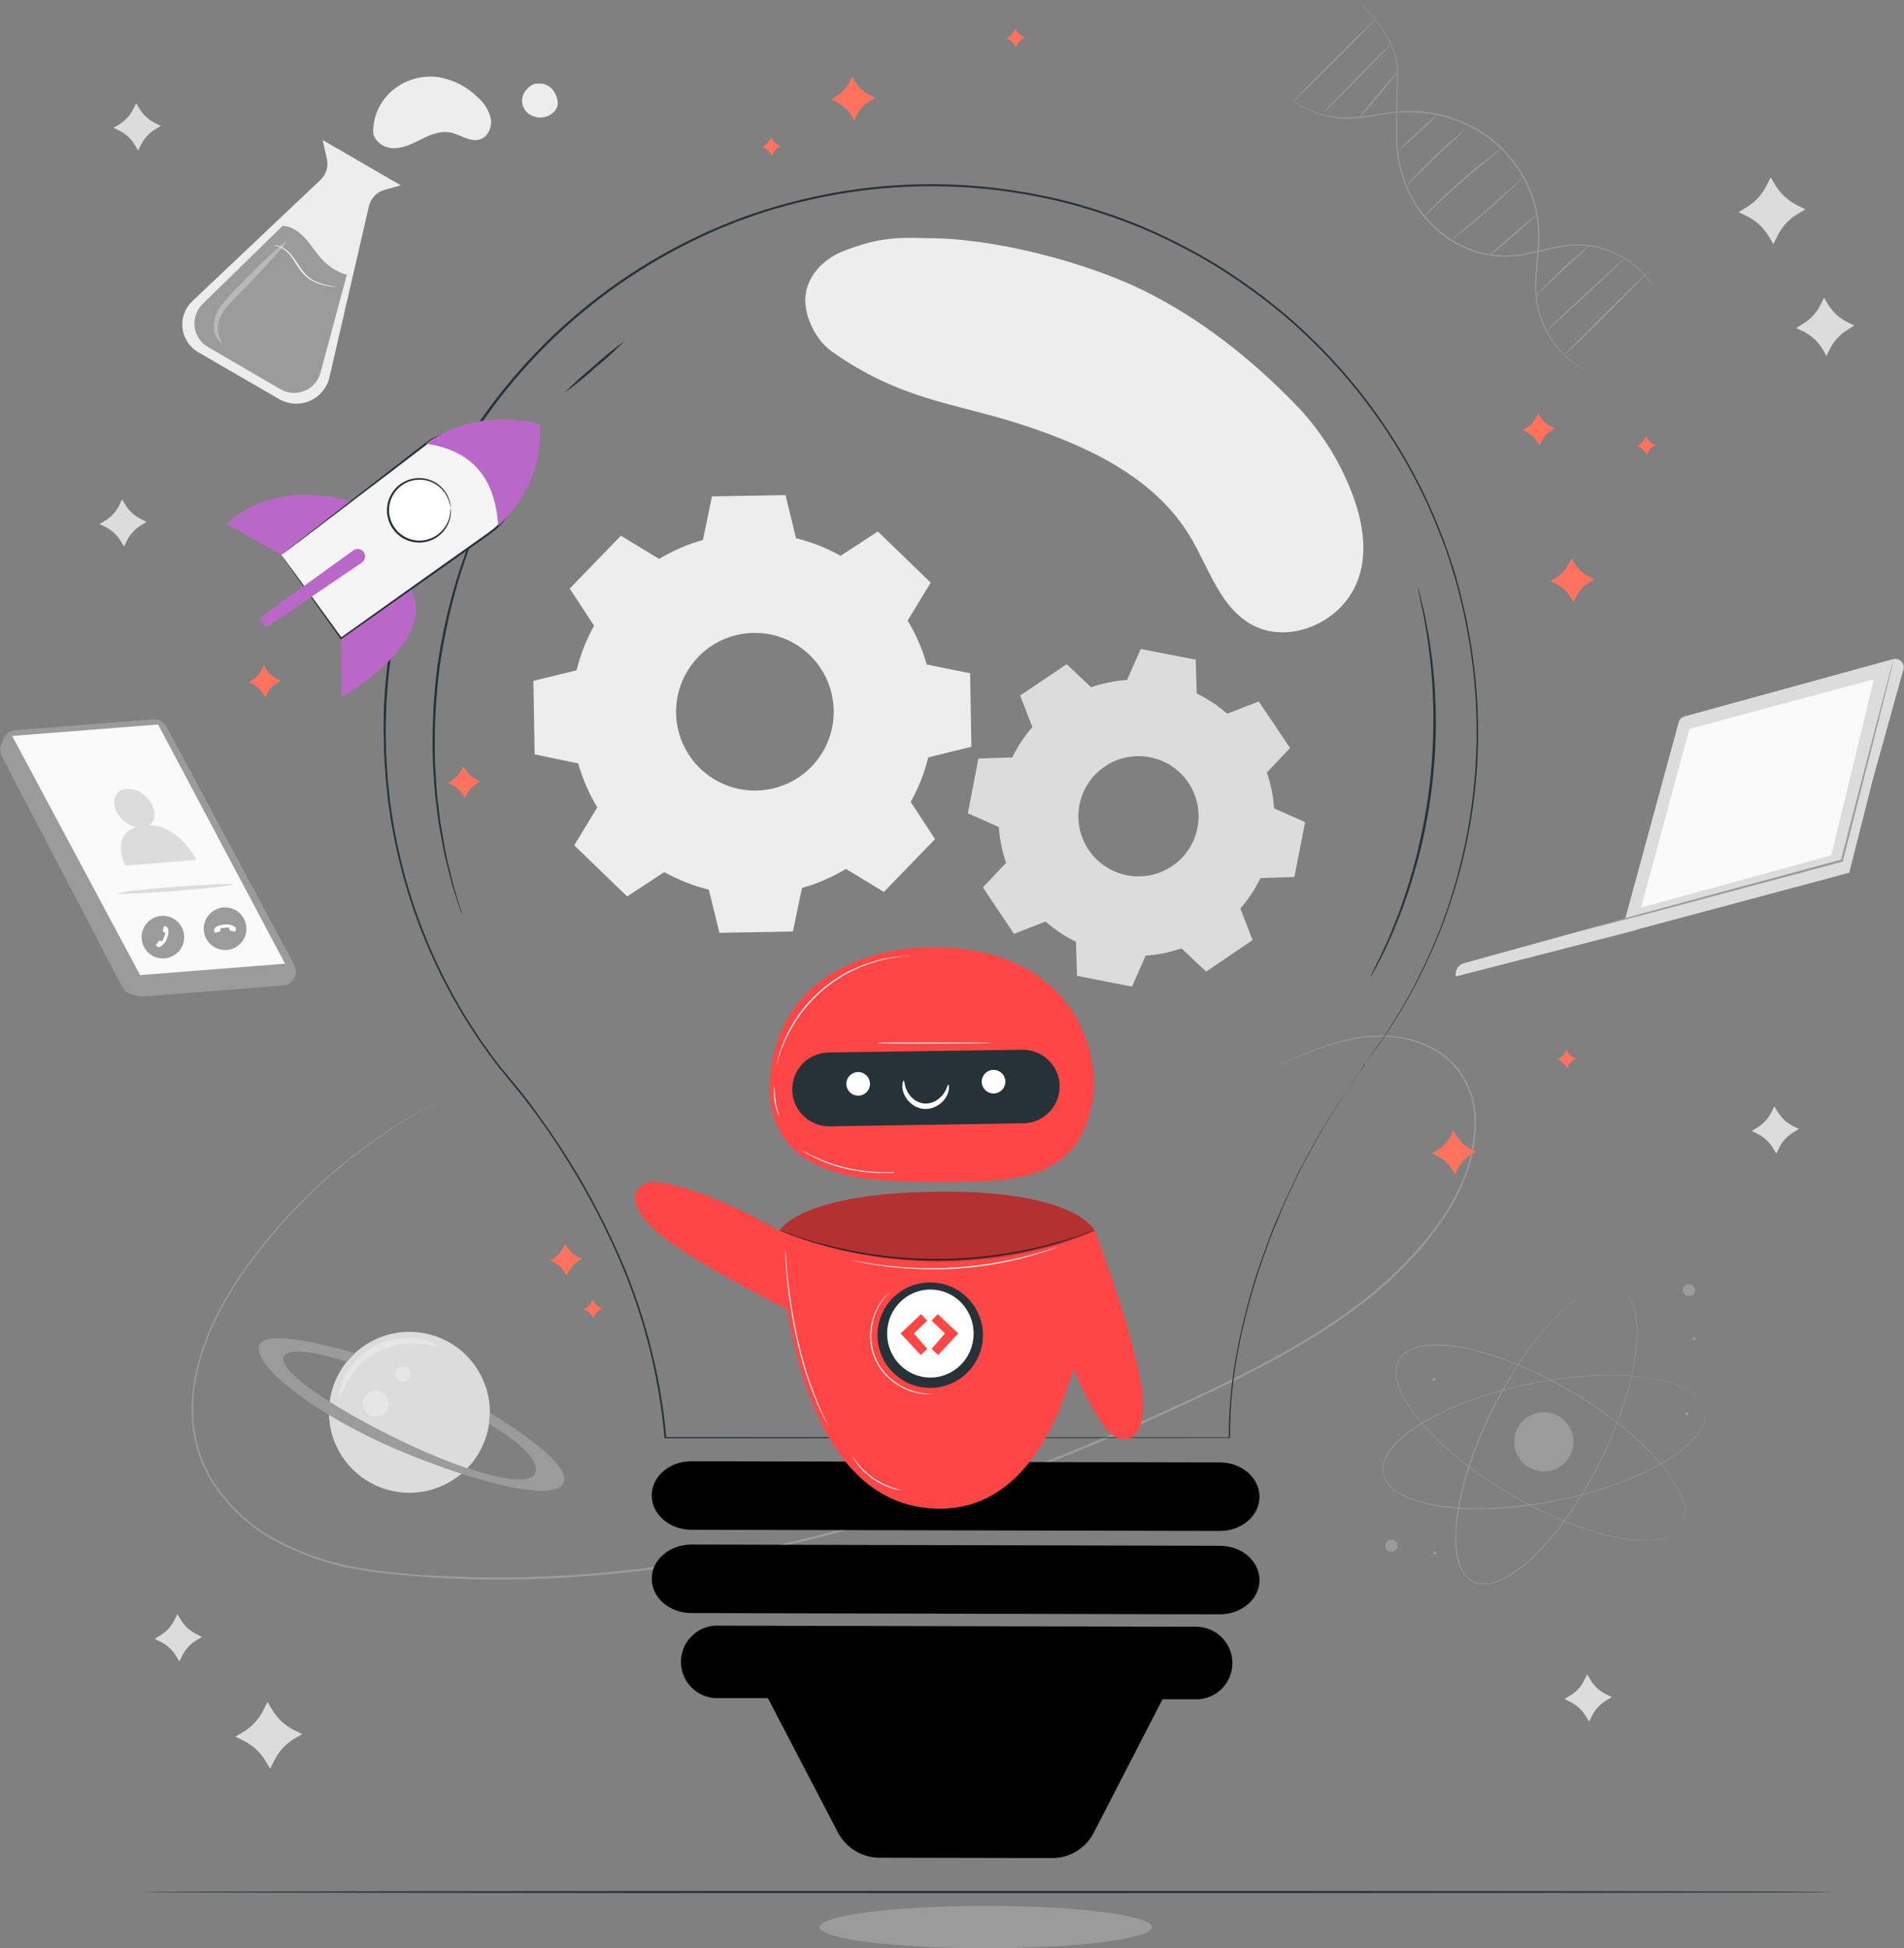 <svg xmlns="http://www.w3.org/2000/svg" width="557" height="570" viewBox="0 0 557 570" fill="none"><rect x="0" y="0" width="557" height="570" fill="#808080" stroke="none"/><path d="M336.983 563.829C336.983 567.245 315.24 570 288.36 570C261.481 570 239.738 567.245 239.738 563.829C239.738 560.413 261.481 557.595 288.36 557.595C315.24 557.595 336.983 560.413 336.983 563.829Z" fill="#9B9B9B"></path><path d="M192.789 163.545C196.806 161.12 201.129 159.242 205.642 157.959L208.285 145.23L229.791 144.856L232.883 157.473C237.441 158.593 241.827 160.321 245.924 162.61L256.795 155.491L272.267 170.452L265.522 181.56C267.952 185.575 269.83 189.898 271.108 194.414L283.799 196.982L284.173 218.488L271.556 221.58C270.435 226.137 268.707 230.523 266.42 234.62L273.539 245.492L258.578 260.951L247.47 254.219C243.448 256.643 239.121 258.522 234.604 259.804L231.96 272.533L210.467 272.907L207.363 260.29C202.809 259.158 198.425 257.431 194.322 255.154L183.463 262.273L167.991 247.312L174.723 236.204C172.299 232.186 170.421 227.864 169.138 223.35L156.409 220.707L156.035 199.201L168.664 196.109C169.787 191.554 171.51 187.169 173.788 183.068L166.67 172.197L181.63 156.738L192.739 163.47L192.789 163.545ZM204.246 192.219C201.078 195.501 198.954 199.649 198.143 204.138C197.332 208.627 197.87 213.255 199.69 217.438C201.509 221.621 204.528 225.171 208.365 227.638C212.202 230.105 216.684 231.379 221.245 231.299C225.806 231.219 230.241 229.788 233.989 227.188C237.736 224.587 240.629 220.934 242.3 216.689C243.971 212.445 244.347 207.8 243.378 203.342C242.41 198.885 240.142 194.814 236.86 191.646C232.465 187.396 226.562 185.065 220.448 185.165C214.335 185.266 208.512 187.79 204.258 192.182L204.246 192.219Z" fill="#EDEDED"></path><path d="M319.244 201.046C322.625 199.877 326.147 199.164 329.716 198.927L333.718 189.863L349.801 193.005L350.1 202.904C353.322 204.467 356.32 206.454 359.014 208.813L368.24 205.223L377.403 218.824L370.609 226.03C371.777 229.412 372.49 232.933 372.728 236.503L381.792 240.505L378.662 256.588L368.751 256.887C367.191 260.107 365.208 263.105 362.854 265.801L366.432 275.039L352.843 284.252L345.624 277.47C342.244 278.641 338.722 279.35 335.152 279.577L331.162 288.653L315.067 285.499L314.768 275.525C311.549 273.969 308.555 271.986 305.866 269.628L296.628 273.206L287.54 259.63L294.322 252.424C293.154 249.042 292.441 245.521 292.202 241.951L283.139 237.949L286.218 221.916L296.117 221.617C297.68 218.402 299.663 215.409 302.014 212.715L298.436 203.477L312.038 194.326L319.244 201.108V201.046ZM323.233 224.223C320.347 226.166 318.101 228.921 316.781 232.14C315.46 235.36 315.124 238.898 315.815 242.309C316.506 245.719 318.193 248.848 320.662 251.3C323.131 253.751 326.272 255.415 329.688 256.082C333.103 256.748 336.639 256.386 339.849 255.043C343.058 253.699 345.798 251.434 347.72 248.533C349.642 245.633 350.661 242.227 350.647 238.748C350.634 235.268 349.589 231.871 347.644 228.985C345.038 225.118 341.002 222.443 336.425 221.55C331.847 220.657 327.102 221.618 323.233 224.223Z" fill="#DCDCDC"></path><path d="M375.607 27.515C375.607 27.515 375.72 27.515 375.907 27.727C376.094 27.939 376.368 28.113 376.742 28.387C377.831 29.23 378.976 29.996 380.17 30.681C382.049 31.762 384.044 32.628 386.117 33.262C388.864 34.09 391.728 34.465 394.595 34.372C398.074 34.165 401.538 33.748 404.968 33.125C408.937 32.44 412.981 32.31 416.986 32.738C421.42 33.267 425.734 34.531 429.753 36.479C438.474 40.699 445.167 48.203 448.366 57.349C449.855 61.558 450.515 66.016 450.311 70.477C450.161 74.728 449.563 78.705 449.463 82.458C449.28 85.935 449.733 89.416 450.797 92.731C451.695 95.459 453.016 98.03 454.712 100.348C455.978 102.11 457.452 103.713 459.1 105.123C459.761 105.721 460.347 106.17 460.958 106.594C461.569 107.018 461.993 107.317 462.392 107.567L463.314 108.115C463.514 108.252 463.626 108.315 463.626 108.327C463.508 108.28 463.396 108.221 463.289 108.153L462.354 107.641C461.943 107.405 461.457 107.068 460.883 106.694C460.31 106.32 459.636 105.846 458.988 105.248C455.072 101.948 452.139 97.635 450.51 92.781C449.413 89.438 448.939 85.922 449.114 82.408C449.201 78.668 449.787 74.628 449.924 70.414C450.11 66.004 449.45 61.598 447.98 57.436C444.819 48.397 438.201 40.981 429.578 36.815C425.608 34.881 421.344 33.617 416.961 33.075C412.987 32.642 408.972 32.759 405.03 33.424C401.589 34.051 398.112 34.468 394.62 34.671C391.716 34.729 388.822 34.308 386.055 33.424C382.655 32.357 379.484 30.666 376.705 28.437C376.33 28.138 376.069 27.889 375.894 27.739L375.607 27.515Z" fill="#9B9B9B"></path><path d="M396.938 0C398.347 1.261 399.675 2.61 400.915 4.039C402.396 5.692 403.751 7.455 404.966 9.313C406.622 11.763 407.833 14.485 408.544 17.354C408.732 18.175 408.861 19.009 408.931 19.848C408.931 20.721 408.931 21.593 408.931 22.478C408.931 24.261 408.856 26.106 408.819 28.026C408.744 31.854 408.619 35.955 408.682 40.257C408.757 44.747 409.6 49.191 411.175 53.397C412.869 57.917 415.485 62.035 418.855 65.49C422.254 68.922 426.39 71.535 430.948 73.133C435.182 74.65 439.718 75.129 444.176 74.529C448.427 73.956 452.354 72.696 456.144 72.036C457.973 71.683 459.83 71.503 461.692 71.499C463.41 71.522 465.122 71.71 466.804 72.061C469.688 72.695 472.453 73.785 474.995 75.29C476.911 76.423 478.671 77.802 480.231 79.391C481.223 80.385 482.125 81.466 482.924 82.62L483.51 83.53L483.709 83.855C483.629 83.759 483.554 83.659 483.485 83.555C483.323 83.343 483.123 83.044 482.849 82.67C480.704 79.76 477.99 77.316 474.87 75.489C472.374 74.012 469.66 72.939 466.829 72.31C465.167 71.972 463.476 71.797 461.779 71.786C459.938 71.797 458.102 71.977 456.294 72.322C452.554 72.996 448.614 74.28 444.325 74.816C439.817 75.465 435.219 75.033 430.911 73.557C426.289 71.943 422.098 69.295 418.655 65.814C415.243 62.318 412.598 58.148 410.888 53.572C409.296 49.323 408.452 44.831 408.395 40.294C408.333 35.968 408.47 31.879 408.569 28.039C408.569 26.131 408.657 24.299 408.694 22.503C408.694 21.606 408.694 20.745 408.694 19.898C408.628 19.059 408.507 18.227 408.333 17.404C407.639 14.563 406.458 11.863 404.842 9.425C403.65 7.566 402.32 5.799 400.865 4.139C399.618 2.755 398.695 1.733 398.022 1.047L397.262 0.262L396.938 0Z" fill="#9B9B9B"></path><path d="M408.818 21.046C408.905 21.121 406.412 24.25 403.245 28.04C400.078 31.83 397.435 34.834 397.348 34.76C397.261 34.685 399.754 31.556 402.921 27.766C406.087 23.976 408.731 20.971 408.818 21.046Z" fill="#9B9B9B"></path><path d="M406.676 13.104C406.763 13.191 402.412 17.729 396.964 23.265C391.516 28.8 386.99 33.239 386.99 33.114C386.99 32.989 391.254 28.489 396.702 22.966C402.15 17.443 406.589 13.017 406.676 13.104Z" fill="#9B9B9B"></path><path d="M402.238 5.736C402.325 5.811 397.039 11.234 390.444 17.829C383.849 24.424 378.438 29.71 378.351 29.623C378.263 29.536 383.549 24.125 390.145 17.53C396.74 10.935 402.151 5.649 402.238 5.736Z" fill="#9B9B9B"></path><path d="M449.612 62.785C449.687 62.873 446.608 65.641 442.73 69.019C438.853 72.398 435.661 74.978 435.574 74.891C435.487 74.804 438.579 72.036 442.456 68.658C446.333 65.279 449.487 62.686 449.612 62.785Z" fill="#9B9B9B"></path><path d="M445.462 51.864C445.249 52.157 445.006 52.429 444.739 52.674C444.265 53.173 443.554 53.921 442.669 54.731C440.886 56.452 438.393 58.783 435.563 61.276C432.733 63.77 430.09 65.939 428.157 67.51C427.185 68.271 426.399 68.882 425.838 69.293C425.571 69.534 425.273 69.739 424.953 69.904C425.189 69.632 425.452 69.386 425.739 69.168L427.97 67.273C429.853 65.677 432.446 63.533 435.276 61.04C438.106 58.546 440.637 56.265 442.457 54.607L444.626 52.55C444.881 52.293 445.161 52.063 445.462 51.864Z" fill="#9B9B9B"></path><path d="M439.152 43.485C438.877 43.773 438.577 44.036 438.254 44.27L435.761 46.34C433.617 48.085 430.687 50.516 427.52 53.296C424.353 56.077 421.573 58.682 419.566 60.577L417.197 62.821C416.924 63.12 416.619 63.387 416.287 63.619C416.516 63.289 416.78 62.984 417.073 62.709C417.596 62.148 418.382 61.338 419.354 60.365C421.311 58.408 424.079 55.765 427.246 52.972C430.412 50.179 433.38 47.786 435.574 46.103C436.671 45.267 437.569 44.594 438.204 44.145C438.5 43.897 438.817 43.676 439.152 43.485Z" fill="#9B9B9B"></path><path d="M428.718 37.8C428.528 38.048 428.31 38.274 428.069 38.473L426.212 40.181C424.641 41.627 422.472 43.622 420.128 45.866C417.784 48.11 415.689 50.18 414.181 51.688L412.386 53.471C412.182 53.706 411.947 53.911 411.688 54.082C411.855 53.819 412.047 53.573 412.261 53.347C412.66 52.898 413.233 52.262 413.969 51.477C415.415 49.918 417.485 47.811 419.829 45.555C422.172 43.298 424.392 41.341 426.062 39.957C426.873 39.271 427.533 38.71 428.007 38.349C428.225 38.142 428.463 37.959 428.718 37.8Z" fill="#9B9B9B"></path><path d="M420.627 33.336C418.836 35.293 416.943 37.154 414.954 38.909C413.062 40.771 411.068 42.527 408.982 44.17C410.793 42.231 412.703 40.388 414.705 38.647C416.585 36.775 418.562 35.002 420.627 33.336Z" fill="#9B9B9B"></path><path d="M465.135 71.673C464.974 71.907 464.786 72.121 464.574 72.309L462.903 73.855C461.42 75.239 459.512 76.997 457.393 78.942C455.273 80.887 453.403 82.682 451.932 84.078L450.262 85.624C450.066 85.822 449.848 85.998 449.613 86.148C449.613 86.148 449.775 85.898 450.149 85.499C450.523 85.1 451.047 84.54 451.72 83.854C453.067 82.482 454.962 80.625 457.106 78.63C459.25 76.635 461.245 74.89 462.704 73.643C463.439 73.02 464.038 72.534 464.462 72.197C464.659 71.99 464.886 71.813 465.135 71.673Z" fill="#9B9B9B"></path><path d="M475.307 75.515C475.382 75.589 470.32 80.501 463.924 86.411C457.529 92.32 452.342 97.083 452.255 96.996C452.168 96.908 457.242 92.009 463.638 86.099C470.033 80.19 475.22 75.427 475.307 75.515Z" fill="#9B9B9B"></path><path d="M482.3 79.429C482.388 79.504 476.902 85.064 470.057 91.897C463.213 98.728 457.59 104.089 457.503 104.002C457.416 103.915 462.901 98.367 469.758 91.535C476.615 84.703 482.225 79.342 482.3 79.429Z" fill="#9B9B9B"></path><path d="M492.001 446.438L492.238 445.94L492.375 445.665C492.375 445.553 492.45 445.429 492.5 445.304C492.613 445.005 492.696 444.696 492.749 444.381C492.749 444.207 492.824 444.02 492.849 443.82V443.197C492.868 442.965 492.868 442.731 492.849 442.499C492.849 442.249 492.849 442 492.849 441.738C492.708 440.534 492.415 439.353 491.976 438.223C490.731 435.127 489.015 432.242 486.89 429.67C484.128 426.233 481.061 423.054 477.726 420.17C473.7 416.648 469.43 413.415 464.947 410.495C459.816 407.127 454.454 404.124 448.902 401.507C445.972 400.135 442.905 398.851 439.714 397.692C436.457 396.497 433.125 395.518 429.74 394.762C426.253 393.936 422.676 393.546 419.093 393.602C417.265 393.639 415.453 393.954 413.719 394.537C412.856 394.84 412.038 395.259 411.288 395.784C410.549 396.331 409.918 397.012 409.431 397.791C408.987 398.601 408.692 399.483 408.558 400.397C408.464 401.307 408.49 402.224 408.633 403.127C408.967 404.925 409.572 406.661 410.428 408.276C412.106 411.432 414.176 414.365 416.587 417.003C418.894 419.585 421.363 422.017 423.98 424.284C426.473 426.516 429.141 428.573 431.772 430.518C436.749 434.111 441.973 437.348 447.406 440.205C452.138 442.714 457.041 444.884 462.08 446.7C466.23 448.203 470.507 449.329 474.859 450.066C478.148 450.676 481.511 450.782 484.832 450.378C486.036 450.213 487.213 449.895 488.336 449.431C488.585 449.343 488.797 449.206 489.021 449.106C489.231 449.008 489.431 448.891 489.62 448.757L490.156 448.408L490.592 448.047C490.841 447.849 491.071 447.628 491.278 447.386C491.365 447.286 491.453 447.199 491.527 447.099L491.702 446.85L492.039 446.389L491.727 446.862L491.552 447.124L491.303 447.411C491.098 447.654 490.873 447.879 490.63 448.084L490.181 448.446L489.657 448.807C489.461 448.936 489.257 449.053 489.046 449.156C488.822 449.256 488.61 449.393 488.361 449.493C487.236 449.966 486.054 450.288 484.845 450.453C481.526 450.881 478.161 450.789 474.871 450.179C470.514 449.457 466.233 448.339 462.08 446.837C457.037 445.028 452.129 442.862 447.393 440.354C441.95 437.507 436.717 434.274 431.735 430.68C429.104 428.772 426.486 426.715 423.918 424.446C421.294 422.178 418.82 419.742 416.512 417.153C414.073 414.492 411.979 411.535 410.279 408.351C409.418 406.714 408.809 404.958 408.471 403.14C408.321 402.212 408.296 401.269 408.396 400.335C408.524 399.397 408.828 398.491 409.294 397.667C409.794 396.86 410.441 396.154 411.201 395.585C411.975 395.063 412.813 394.644 413.695 394.338C415.45 393.756 417.282 393.441 419.13 393.403C422.73 393.345 426.323 393.734 429.827 394.562C433.213 395.327 436.545 396.314 439.801 397.517C442.993 398.677 446.035 400.011 449.002 401.345C454.561 403.969 459.927 406.986 465.059 410.371C469.545 413.295 473.816 416.536 477.838 420.07C481.175 422.966 484.242 426.158 487.002 429.608C489.121 432.196 490.832 435.093 492.076 438.198C492.507 439.337 492.792 440.527 492.924 441.738C492.924 442 492.924 442.262 492.924 442.511C492.942 442.744 492.942 442.977 492.924 443.209C492.924 443.434 492.924 443.646 492.924 443.845C492.924 444.045 492.849 444.232 492.811 444.406C492.755 444.722 492.667 445.031 492.55 445.329C492.55 445.454 492.475 445.578 492.425 445.678L492.275 445.965L492.001 446.438Z" fill="#9B9B9B"></path><path d="M498.758 412.566C498.758 412.566 498.696 412.391 498.596 412.03C498.596 411.942 498.596 411.843 498.509 411.73L498.371 411.381C498.255 411.087 498.114 410.803 497.948 410.534C497.848 410.384 497.761 410.209 497.648 410.047L497.262 409.549C497.126 409.359 496.971 409.184 496.801 409.025C496.635 408.834 496.456 408.655 496.265 408.489C495.351 407.676 494.337 406.985 493.247 406.432C490.261 404.955 487.065 403.946 483.772 403.44C479.418 402.718 475.008 402.388 470.595 402.455C465.248 402.493 459.911 402.91 454.624 403.702C448.554 404.599 442.555 405.924 436.671 407.666C433.567 408.601 430.438 409.673 427.271 410.932C424.054 412.206 420.923 413.684 417.896 415.358C414.74 417.067 411.809 419.161 409.169 421.592C407.833 422.838 406.691 424.275 405.778 425.856C405.344 426.662 405.017 427.521 404.805 428.412C404.602 429.312 404.589 430.245 404.767 431.151C404.945 432.057 405.311 432.916 405.84 433.673C406.378 434.417 407.011 435.087 407.722 435.667C409.166 436.789 410.772 437.684 412.485 438.323C415.849 439.561 419.355 440.378 422.92 440.754C426.359 441.146 429.819 441.316 433.28 441.265C436.671 441.265 439.988 441.028 443.254 440.692C449.353 440.087 455.402 439.054 461.356 437.6C466.554 436.299 471.653 434.632 476.616 432.613C480.72 430.993 484.668 429.003 488.41 426.666C491.262 424.943 493.832 422.79 496.028 420.283C496.82 419.366 497.487 418.347 498.01 417.253C498.123 417.022 498.223 416.785 498.309 416.543C498.399 416.332 498.474 416.115 498.534 415.894L498.696 415.271C498.696 415.084 498.758 414.885 498.783 414.71C498.839 414.398 498.859 414.08 498.845 413.763C498.851 413.638 498.851 413.513 498.845 413.389V413.077C498.845 412.715 498.783 412.516 498.783 412.516L498.858 413.077V413.389V413.763C498.893 414.077 498.893 414.395 498.858 414.71C498.858 414.897 498.858 415.084 498.783 415.284C498.708 415.483 498.671 415.683 498.621 415.907C498.561 416.132 498.486 416.353 498.396 416.568C498.315 416.81 498.219 417.047 498.11 417.278C497.583 418.375 496.921 419.401 496.14 420.333C493.945 422.859 491.371 425.029 488.51 426.766C484.769 429.116 480.821 431.119 476.716 432.75C471.748 434.768 466.645 436.434 461.444 437.737C455.479 439.228 449.418 440.299 443.304 440.941C440.075 441.278 436.759 441.477 433.33 441.515C429.861 441.578 426.391 441.408 422.945 441.003C419.359 440.618 415.836 439.78 412.46 438.51C410.725 437.861 409.098 436.953 407.635 435.817C406.905 435.226 406.259 434.538 405.715 433.772C405.184 432.986 404.808 432.106 404.606 431.179C404.431 430.248 404.431 429.293 404.606 428.362C404.822 427.449 405.157 426.569 405.603 425.744C406.522 424.137 407.678 422.679 409.031 421.417C411.671 418.986 414.602 416.892 417.759 415.184C420.797 413.517 423.941 412.051 427.171 410.795C430.325 409.549 433.48 408.452 436.584 407.529C442.487 405.785 448.508 404.464 454.599 403.577C459.894 402.778 465.24 402.361 470.595 402.33C475.013 402.268 479.428 402.61 483.785 403.352C487.088 403.87 490.292 404.891 493.285 406.382C494.371 406.945 495.381 407.645 496.289 408.464C496.489 408.626 496.651 408.838 496.826 409C496.986 409.169 497.136 409.348 497.274 409.536C497.412 409.711 497.549 409.885 497.661 410.047C497.773 410.209 497.86 410.384 497.96 410.546C498.128 410.813 498.265 411.097 498.371 411.394C498.424 411.512 498.47 411.632 498.509 411.755L498.596 412.055C498.708 412.391 498.758 412.566 498.758 412.566Z" fill="#9B9B9B"></path><path d="M473.848 377.022L473.324 376.81L473.037 376.698L472.676 376.598C472.371 376.503 472.058 376.441 471.741 376.411L471.167 376.348H470.531C470.303 376.331 470.074 376.331 469.846 376.348C469.59 376.36 469.336 376.389 469.085 376.436C467.894 376.667 466.735 377.039 465.632 377.545C462.637 379.009 459.883 380.922 457.466 383.218C454.222 386.207 451.259 389.487 448.614 393.017C445.392 397.277 442.476 401.76 439.887 406.432C436.876 411.779 434.248 417.333 432.02 423.051C430.861 426.068 429.776 429.222 428.841 432.476C427.881 435.8 427.132 439.181 426.597 442.599C426.016 446.138 425.878 449.736 426.185 453.309C426.333 455.123 426.754 456.905 427.432 458.595C427.799 459.436 428.277 460.224 428.853 460.939C429.457 461.635 430.184 462.214 430.998 462.647C431.827 463.041 432.724 463.274 433.641 463.332C434.559 463.37 435.477 463.282 436.371 463.07C438.131 462.615 439.813 461.897 441.358 460.939C444.401 459.041 447.194 456.771 449.674 454.181C452.104 451.711 454.374 449.088 456.468 446.327C458.513 443.622 460.383 440.866 462.103 438.124C465.34 432.908 468.206 427.471 470.681 421.854C472.856 416.968 474.685 411.936 476.154 406.793C477.374 402.555 478.209 398.216 478.648 393.828C479.034 390.503 478.908 387.14 478.273 383.854C478.028 382.665 477.63 381.512 477.089 380.425C476.977 380.198 476.852 379.977 476.715 379.764C476.604 379.558 476.474 379.362 476.329 379.179L475.942 378.68C475.817 378.518 475.68 378.393 475.556 378.256C475.342 378.023 475.104 377.814 474.845 377.633C474.733 377.545 474.646 377.458 474.546 377.396L474.284 377.234L473.81 376.947L474.296 377.221L474.558 377.371C474.658 377.433 474.758 377.52 474.87 377.608C475.129 377.789 475.367 377.998 475.581 378.231C475.705 378.356 475.855 378.493 475.98 378.642L476.378 379.154C476.523 379.334 476.652 379.526 476.765 379.727C476.904 379.939 477.029 380.159 477.139 380.388C477.705 381.475 478.124 382.632 478.386 383.829C479.031 387.113 479.17 390.476 478.797 393.803C478.359 398.203 477.524 402.555 476.304 406.806C474.843 411.957 473.018 416.998 470.843 421.891C468.376 427.52 465.51 432.966 462.266 438.186C460.558 440.941 458.687 443.696 456.63 446.402C454.551 449.184 452.29 451.824 449.861 454.306C447.371 456.911 444.565 459.194 441.508 461.101C439.935 462.071 438.224 462.799 436.433 463.257C435.519 463.474 434.58 463.566 433.641 463.532C432.68 463.495 431.738 463.253 430.878 462.823C430.018 462.393 429.26 461.785 428.654 461.038C428.057 460.313 427.566 459.507 427.195 458.645C426.49 456.934 426.048 455.127 425.886 453.284C425.576 449.698 425.718 446.087 426.31 442.537C426.834 439.107 427.588 435.717 428.567 432.389C429.502 429.122 430.574 425.968 431.746 422.938C433.987 417.258 436.624 411.743 439.638 406.432C442.255 401.756 445.196 397.27 448.439 393.005C451.103 389.479 454.078 386.199 457.329 383.205C459.767 380.914 462.542 379.009 465.557 377.558C466.661 377.046 467.826 376.677 469.023 376.461C469.285 376.461 469.546 376.461 469.783 376.373C470.016 376.355 470.249 376.355 470.481 376.373H471.13L471.691 376.436C472.007 376.48 472.319 376.547 472.626 376.635L472.987 376.747L473.287 376.86L473.848 377.022Z" fill="#9B9B9B"></path><path d="M408.036 450.74C408.326 450.939 408.551 451.219 408.682 451.545C408.814 451.871 408.846 452.228 408.775 452.572C408.704 452.916 408.532 453.232 408.282 453.479C408.032 453.726 407.715 453.894 407.37 453.961C407.025 454.028 406.668 453.992 406.344 453.857C406.019 453.722 405.742 453.494 405.547 453.202C405.351 452.91 405.247 452.566 405.246 452.215C405.245 451.863 405.349 451.519 405.543 451.226C405.672 451.028 405.84 450.858 406.037 450.725C406.233 450.593 406.454 450.501 406.687 450.456C406.919 450.411 407.158 450.413 407.39 450.461C407.622 450.51 407.842 450.605 408.036 450.74Z" fill="#9B9B9B"></path><path d="M495.841 377.072C495.911 377.418 495.876 377.776 495.742 378.103C495.608 378.429 495.38 378.708 495.087 378.905C494.794 379.101 494.449 379.206 494.096 379.207C493.743 379.207 493.398 379.103 493.104 378.908C492.811 378.712 492.582 378.433 492.447 378.108C492.311 377.782 492.276 377.423 492.345 377.077C492.413 376.731 492.583 376.413 492.833 376.163C493.082 375.914 493.4 375.744 493.746 375.675C494.209 375.584 494.69 375.679 495.082 375.941C495.475 376.203 495.748 376.609 495.841 377.072Z" fill="#9B9B9B"></path><path d="M420.204 454.293C420.216 454.351 420.216 454.411 420.204 454.469C420.192 454.527 420.169 454.582 420.136 454.631C420.103 454.681 420.061 454.723 420.012 454.756C419.962 454.788 419.907 454.811 419.849 454.823C419.791 454.834 419.731 454.834 419.673 454.822C419.615 454.811 419.56 454.788 419.51 454.755C419.461 454.722 419.419 454.679 419.386 454.63C419.353 454.581 419.331 454.525 419.319 454.467C419.296 454.35 419.32 454.228 419.387 454.129C419.454 454.029 419.557 453.961 419.674 453.937C419.792 453.914 419.914 453.939 420.013 454.005C420.112 454.072 420.181 454.175 420.204 454.293Z" fill="#9B9B9B"></path><path d="M419.965 403.476C419.989 403.593 419.964 403.715 419.898 403.815C419.831 403.914 419.727 403.983 419.61 404.006C419.493 404.029 419.371 404.005 419.272 403.938C419.172 403.871 419.103 403.768 419.08 403.651C419.068 403.592 419.067 403.531 419.078 403.471C419.09 403.412 419.113 403.356 419.147 403.306C419.181 403.256 419.224 403.213 419.275 403.18C419.326 403.147 419.382 403.125 419.442 403.114C419.5 403.104 419.56 403.104 419.617 403.117C419.675 403.129 419.73 403.153 419.779 403.186C419.827 403.22 419.869 403.263 419.901 403.313C419.933 403.362 419.955 403.418 419.965 403.476Z" fill="#9B9B9B"></path><path d="M493.96 413.525C493.971 413.583 493.97 413.643 493.958 413.701C493.945 413.759 493.922 413.813 493.888 413.862C493.855 413.911 493.812 413.952 493.762 413.984C493.712 414.016 493.657 414.038 493.599 414.049C493.541 414.061 493.482 414.062 493.424 414.051C493.366 414.041 493.311 414.018 493.262 413.986C493.213 413.953 493.172 413.911 493.139 413.862C493.107 413.813 493.085 413.757 493.075 413.7C493.062 413.641 493.061 413.581 493.072 413.523C493.082 413.464 493.105 413.408 493.137 413.358C493.17 413.309 493.212 413.266 493.261 413.232C493.31 413.199 493.366 413.175 493.424 413.164C493.483 413.151 493.544 413.15 493.603 413.162C493.663 413.173 493.719 413.197 493.769 413.23C493.819 413.264 493.862 413.308 493.895 413.358C493.927 413.409 493.95 413.466 493.96 413.525Z" fill="#9B9B9B"></path><path d="M496.014 391.608C496.027 391.665 496.028 391.724 496.017 391.782C496.006 391.84 495.984 391.895 495.951 391.944C495.919 391.993 495.876 392.034 495.827 392.067C495.778 392.099 495.723 392.121 495.665 392.131C495.607 392.144 495.547 392.145 495.488 392.134C495.43 392.124 495.374 392.101 495.324 392.069C495.274 392.036 495.231 391.994 495.198 391.945C495.164 391.896 495.141 391.84 495.129 391.782C495.116 391.723 495.116 391.662 495.127 391.603C495.139 391.544 495.162 391.487 495.196 391.437C495.23 391.387 495.273 391.344 495.324 391.312C495.374 391.279 495.431 391.256 495.491 391.246C495.549 391.235 495.608 391.236 495.666 391.248C495.724 391.261 495.779 391.284 495.828 391.318C495.876 391.352 495.918 391.394 495.95 391.444C495.982 391.494 496.004 391.549 496.014 391.608Z" fill="#9B9B9B"></path><path d="M459.35 425.801C461.543 421.548 459.873 416.322 455.62 414.128C451.367 411.935 446.141 413.605 443.948 417.858C441.755 422.111 443.424 427.337 447.678 429.53C451.931 431.724 457.157 430.054 459.35 425.801Z" fill="#9B9B9B"></path><path d="M395.554 144.382C391.776 134.464 385.986 125.436 378.549 117.864C365.695 104.724 351.046 93.117 334.477 84.963C317.908 76.81 290.842 69.579 271.181 69.691C261.008 69.292 255.871 69.928 246.621 73.506C240.848 75.738 235.999 80.887 235.6 86.983C235.226 92.631 238.717 99.575 243.379 102.866C263.427 117.004 278.612 117.74 298.06 123.961C317.509 130.182 337.507 139.395 347.992 156.7C353.689 166.075 356.931 178.093 366.805 183.068C376.38 187.905 388.996 183.218 394.868 174.341C400.74 165.464 399.344 154.294 395.554 144.382Z" fill="#EDEDED"></path><path d="M129.006 321.767C129.006 321.767 128.519 322.053 127.547 322.577C126.575 323.101 125.141 323.824 123.296 324.946C117.867 328.031 112.63 331.441 107.612 335.156C99.648 340.999 92.24 347.564 85.483 354.767C81.269 359.268 77.315 364.005 73.639 368.955C69.481 374.472 65.877 380.385 62.88 386.609C61.309 389.97 59.972 393.436 58.877 396.981C57.776 400.692 57.033 404.499 56.658 408.351C56.312 412.368 56.526 416.413 57.294 420.37C57.695 422.412 58.249 424.421 58.952 426.379C59.691 428.349 60.583 430.258 61.62 432.089C66.139 439.671 72.593 445.914 80.321 450.179C88.549 454.642 97.501 457.613 106.764 458.956C111.502 459.741 116.326 460.277 121.239 460.651C123.732 460.863 126.225 460.938 128.644 461.05L136.124 461.374C138.618 461.537 141.111 461.474 143.704 461.474H151.359C153.928 461.474 156.508 461.3 159.089 461.212L166.893 460.851C188.434 459.433 209.818 456.222 230.825 451.251C274.087 441.203 313.62 425.544 348.429 409.299C365.883 401.233 382.177 392.805 395.916 382.632C402.567 377.762 408.696 372.218 414.206 366.088L416.151 363.868C416.786 363.133 417.397 362.335 417.971 361.587L419.754 359.305L421.387 356.949C423.568 353.948 425.435 350.731 426.96 347.349C429.922 341.122 431.415 334.297 431.323 327.402C431.203 321.214 428.734 315.304 424.416 310.87C420.502 307.188 415.58 304.754 410.278 303.876C405.842 303.088 401.301 303.088 396.864 303.876C393.318 304.499 389.831 305.421 386.441 306.631C383.486 307.654 381.043 308.664 379.061 309.499L374.585 311.419L373.064 312.067L374.56 311.356C375.557 310.908 377.053 310.222 379.011 309.374C380.968 308.526 383.424 307.492 386.379 306.444C389.771 305.21 393.262 304.267 396.814 303.627C401.284 302.804 405.864 302.783 410.341 303.564C415.707 304.416 420.699 306.847 424.678 310.546C429.084 315.037 431.612 321.038 431.747 327.327C431.868 334.306 430.375 341.218 427.383 347.524C425.861 350.937 423.99 354.184 421.798 357.211L420.165 359.58L418.444 361.874C417.834 362.634 417.26 363.432 416.612 364.18L414.667 366.412C409.145 372.574 402.999 378.147 396.328 383.043C382.551 393.279 366.207 401.744 348.778 409.823C313.957 426.117 274.386 441.801 231.062 451.874C187.739 461.948 144.926 464.815 106.739 459.542C97.415 458.169 88.407 455.155 80.134 450.64C72.312 446.323 65.781 440.002 61.209 432.326C60.151 430.47 59.246 428.531 58.504 426.529C57.796 424.553 57.238 422.528 56.833 420.47C56.063 416.466 55.853 412.375 56.21 408.314C56.594 404.428 57.35 400.587 58.466 396.844C59.575 393.277 60.929 389.79 62.518 386.409C65.537 380.163 69.17 374.232 73.364 368.706C82.98 355.795 94.493 344.413 107.512 334.944C112.554 331.25 117.821 327.873 123.283 324.834C126.973 322.739 129.006 321.767 129.006 321.767Z" fill="#9B9B9B"></path><path d="M491.054 211.407L475.458 268.756L428.082 281.847C427.313 282.105 426.666 282.639 426.268 283.346C425.87 284.053 425.748 284.882 425.925 285.674L477.764 272.347L479.534 271.786L540.985 255.329L547.855 228.151L556.719 196.234C556.897 195.818 556.959 195.361 556.896 194.912C556.834 194.463 556.651 194.04 556.367 193.687C556.082 193.335 555.707 193.067 555.281 192.911C554.856 192.756 554.396 192.72 553.951 192.806L492.7 209.624C492.293 209.75 491.926 209.981 491.637 210.294C491.348 210.607 491.147 210.991 491.054 211.407Z" fill="#DCDCDC"></path><path d="M494.246 213.265L480.059 265.527L535.737 250.242L548.192 198.728L494.246 213.265Z" fill="#FAFAFA"></path><path d="M553.951 192.805C553.968 192.904 553.968 193.005 553.951 193.104C553.889 193.341 553.827 193.628 553.752 193.99C553.553 194.8 553.278 195.935 552.942 197.368C552.194 200.348 551.134 204.599 549.825 209.835C547.119 220.482 543.367 235.244 539.115 251.912V252.099H538.928L530.014 254.506L482.028 267.309L467.466 271.112L463.502 272.122L462.467 272.359L462.105 272.421C462.213 272.368 462.326 272.326 462.442 272.296L463.464 271.997L467.404 270.875L481.903 266.861L529.84 253.87L538.766 251.476L538.53 251.713C542.856 235.057 546.683 220.308 549.451 209.686C550.835 204.425 551.944 200.198 552.755 197.219C553.141 195.797 553.453 194.725 553.677 193.865C553.777 193.516 553.852 193.229 553.927 193.005C554.001 192.78 553.951 192.805 553.951 192.805Z" fill="#9B9B9B"></path><path d="M131.678 433.501C142.891 426.924 146.651 412.503 140.074 401.289C133.498 390.075 119.076 386.316 107.863 392.893C96.649 399.469 92.89 413.89 99.466 425.104C106.042 436.318 120.464 440.077 131.678 433.501Z" fill="#DCDCDC"></path><g opacity="0.3"><path d="M111.827 413.998C111.157 414.358 110.396 414.511 109.639 414.438C108.882 414.365 108.165 414.069 107.576 413.588C106.988 413.107 106.556 412.462 106.334 411.734C106.113 411.007 106.112 410.231 106.333 409.503C106.553 408.776 106.985 408.13 107.572 407.648C108.16 407.166 108.877 406.869 109.634 406.795C110.39 406.721 111.152 406.873 111.822 407.232C112.492 407.591 113.04 408.141 113.397 408.812C113.875 409.708 113.977 410.757 113.683 411.729C113.388 412.701 112.721 413.517 111.827 413.998Z" fill="white"></path></g><g opacity="0.3"><path d="M119.021 403.938C118.631 404.144 118.189 404.23 117.751 404.185C117.312 404.14 116.897 403.967 116.557 403.686C116.217 403.406 115.968 403.031 115.841 402.609C115.714 402.187 115.714 401.737 115.843 401.315C115.971 400.893 116.222 400.519 116.562 400.24C116.903 399.96 117.319 399.788 117.758 399.744C118.196 399.701 118.638 399.788 119.027 399.995C119.416 400.202 119.735 400.52 119.943 400.908C120.218 401.433 120.275 402.045 120.103 402.612C119.93 403.179 119.542 403.655 119.021 403.938Z" fill="white"></path></g><path d="M103.923 395.809C103.611 396.096 76.919 387.419 75.734 393.964C74.55 400.509 94.285 414.871 116.452 424.234C138.619 433.597 162.88 439.993 164.95 433.572C167.019 427.152 143.294 413.325 143.294 413.325L143.045 416.642C143.045 416.642 157.719 424.82 156.759 430.431C155.799 436.041 137.609 431.291 117.524 421.629C97.44 411.967 81.095 400.983 83.003 396.906C84.91 392.829 101.504 398.39 101.504 398.39L103.923 395.809Z" fill="#9B9B9B"></path><g opacity="0.3"><path d="M128.244 393.965C128.132 394.239 126.187 393.479 122.933 393.167C118.74 392.704 114.504 393.477 110.745 395.391C106.986 397.305 103.868 400.276 101.776 403.939C100.118 406.756 99.594 408.776 99.283 408.701C98.971 408.626 99.146 406.494 100.604 403.34C101.47 401.497 102.609 399.795 103.983 398.291C105.668 396.428 107.674 394.883 109.905 393.728C112.151 392.604 114.578 391.887 117.074 391.608C119.098 391.381 121.145 391.461 123.145 391.845C126.524 392.568 128.331 393.79 128.244 393.965Z" fill="white"></path></g><path d="M94.398 40.979L95.645 46.565C95.878 47.648 95.829 48.774 95.501 49.833C95.174 50.892 94.579 51.849 93.775 52.611L56.273 88.105C55.208 89.108 54.392 90.346 53.89 91.721C53.388 93.095 53.214 94.567 53.383 96.021C53.551 97.474 54.057 98.868 54.859 100.091C55.662 101.315 56.74 102.333 58.006 103.066L81.694 116.78C83.041 117.553 84.55 118.002 86.1 118.089C87.651 118.176 89.201 117.9 90.626 117.282C92.051 116.665 93.312 115.723 94.309 114.532C95.306 113.341 96.011 111.933 96.368 110.422L107.925 60.328C108.184 59.2 108.742 58.163 109.54 57.325C110.339 56.487 111.348 55.879 112.463 55.566L117.238 54.219L94.398 40.979Z" fill="#EDEDED"></path><path d="M101.452 80.426C98.798 79.603 96.391 78.134 94.445 76.15C92.588 74.23 91.204 71.899 89.459 69.916C87.713 67.934 85.344 66.176 82.676 66.064L59.276 88.941C58.396 89.8 57.728 90.85 57.322 92.01C56.916 93.17 56.784 94.408 56.936 95.627C57.088 96.846 57.52 98.014 58.199 99.039C58.877 100.063 59.783 100.917 60.846 101.533L82.041 113.876C83.1 114.492 84.287 114.857 85.51 114.94C86.733 115.024 87.959 114.825 89.092 114.358C90.225 113.891 91.236 113.17 92.046 112.249C92.855 111.329 93.442 110.235 93.76 109.051L101.452 80.426Z" fill="#9B9B9B"></path><g opacity="0.3"><path d="M65.124 100.487C65.124 100.562 64.526 100.35 63.878 99.565C62.989 98.379 62.52 96.932 62.544 95.45C62.539 94.43 62.716 93.416 63.067 92.458C63.464 91.384 64.005 90.369 64.676 89.441C66.228 87.45 67.92 85.571 69.737 83.819C77.13 76.251 83.376 70.379 83.713 70.703C84.05 71.027 78.315 77.41 70.922 84.978C69.165 86.674 67.5 88.464 65.935 90.339C65.307 91.149 64.78 92.033 64.364 92.969C64.026 93.763 63.816 94.604 63.741 95.463C63.619 96.75 63.861 98.046 64.439 99.203C64.825 100.001 65.212 100.387 65.124 100.487Z" fill="white"></path></g><path d="M98.423 83.954C98.118 83.963 97.813 83.938 97.513 83.879C96.927 83.879 96.092 83.692 95.02 83.48C93.798 83.222 92.616 82.802 91.504 82.234C90.848 81.888 90.233 81.47 89.671 80.987C89.085 80.476 88.546 79.913 88.063 79.304C87.091 78.057 86.33 76.686 85.57 75.564C84.885 74.566 84.043 73.686 83.076 72.958C82.418 72.47 81.667 72.122 80.87 71.936C80.308 71.811 79.984 71.811 79.984 71.773C79.984 71.736 80.059 71.773 80.221 71.773C80.445 71.76 80.67 71.76 80.894 71.773C81.729 71.926 82.52 72.258 83.213 72.746C84.234 73.461 85.124 74.347 85.844 75.364C86.679 76.474 87.452 77.858 88.412 79.104C88.868 79.721 89.386 80.289 89.958 80.8C90.492 81.284 91.082 81.703 91.716 82.046C92.8 82.599 93.947 83.018 95.132 83.293C96.154 83.53 96.99 83.68 97.563 83.792C97.853 83.829 98.14 83.883 98.423 83.954Z" fill="#FAFAFA"></path><path d="M143.593 34.785C143.039 32.309 141.68 30.086 139.729 28.464C136.604 25.35 132.586 23.288 128.234 22.567C125.921 22.247 123.567 22.403 121.316 23.025C119.065 23.647 116.965 24.721 115.143 26.182C113.386 27.583 111.947 29.341 110.919 31.34C109.892 33.339 109.301 35.533 109.184 37.777C108.76 40.719 111.827 43.2 114.782 43.35C117.736 43.499 120.529 42.103 123.185 40.769C125.84 39.435 128.77 38.201 131.687 38.749C134.605 39.298 137.422 41.667 140.302 40.806C142.708 40.146 143.98 37.266 143.593 34.785Z" fill="#EDEDED"></path><path d="M163.156 29.922C162.981 27.615 161.198 23.962 156.922 24.499C155.177 24.499 153.294 26.655 152.845 28.351C152.643 29.204 152.68 30.097 152.953 30.931C153.226 31.765 153.723 32.507 154.391 33.076C155.079 33.637 155.886 34.034 156.75 34.235C157.615 34.436 158.514 34.436 159.378 34.236C161.41 33.799 163.318 32.004 163.156 29.922Z" fill="#EDEDED"></path><path d="M0.98 216.282L0.331 218.015C0.133 218.552 0.05 219.124 0.086 219.695C0.123 220.267 0.279 220.824 0.543 221.331L35.813 288.841C36.07 289.332 36.423 289.767 36.851 290.118C37.28 290.469 37.775 290.73 38.306 290.886L40.301 291.422C40.751 291.548 41.219 291.594 41.685 291.559L82.827 288.317C83.809 288.238 84.729 287.805 85.417 287.099C86.105 286.393 86.513 285.462 86.567 284.478C86.606 283.733 86.442 282.992 86.093 282.333L48.692 212.592C48.317 211.895 47.747 211.322 47.051 210.943C46.356 210.565 45.566 210.397 44.777 210.46L4.533 213.639C3.749 213.69 2.996 213.967 2.366 214.436C1.736 214.905 1.254 215.546 0.98 216.282Z" fill="#9B9B9B"></path><path d="M3.561 215.321L40.987 285.287L83.388 281.946L46.248 211.967L3.561 215.321Z" fill="#FAFAFA"></path><path d="M45.301 268.406C46.437 267.943 47.685 267.826 48.888 268.069C50.09 268.312 51.194 268.904 52.062 269.772C52.929 270.639 53.522 271.744 53.764 272.947C54.007 274.149 53.889 275.397 53.425 276.533C52.962 277.669 52.174 278.643 51.159 279.333C50.145 280.023 48.949 280.399 47.722 280.412C46.495 280.426 45.292 280.077 44.262 279.409C43.233 278.742 42.423 277.785 41.935 276.66C41.604 275.898 41.429 275.078 41.42 274.248C41.411 273.417 41.568 272.594 41.882 271.825C42.195 271.056 42.659 270.358 43.246 269.771C43.834 269.183 44.532 268.72 45.301 268.406Z" fill="#9B9B9B"></path><path d="M47.831 271.25L47.669 272.384C47.656 272.452 47.668 272.522 47.703 272.581C47.737 272.641 47.791 272.686 47.856 272.708L48.068 272.796C48.068 272.796 48.455 272.908 48.33 273.257C48.205 273.606 47.607 275.065 47.607 275.065C47.607 275.065 47.445 275.489 47.133 275.339L46.821 275.214C46.767 275.196 46.708 275.194 46.652 275.21C46.596 275.225 46.547 275.257 46.51 275.302L45.724 276.286C45.683 276.338 45.66 276.401 45.66 276.467C45.66 276.533 45.683 276.597 45.724 276.648L46.023 276.922C46.072 276.981 46.137 277.025 46.211 277.047C46.406 277.104 46.614 277.104 46.809 277.047C47.353 276.73 47.828 276.306 48.203 275.8C48.578 275.295 48.846 274.718 48.991 274.105C49.664 272.147 48.991 271.412 48.879 271.225C48.741 271.078 48.555 270.985 48.355 270.963H48.168C48.127 270.96 48.086 270.964 48.047 270.977C48.008 270.989 47.971 271.01 47.94 271.036C47.909 271.063 47.883 271.096 47.864 271.132C47.846 271.169 47.834 271.209 47.831 271.25Z" fill="white"></path><path d="M61.757 276.411C60.831 275.605 60.165 274.543 59.84 273.359C59.516 272.175 59.549 270.921 59.934 269.756C60.319 268.59 61.04 267.565 62.006 266.807C62.972 266.05 64.14 265.594 65.364 265.498C66.588 265.402 67.813 265.669 68.885 266.266C69.958 266.863 70.83 267.764 71.393 268.855C71.956 269.946 72.184 271.178 72.049 272.399C71.913 273.619 71.421 274.772 70.633 275.713C70.101 276.349 69.447 276.872 68.71 277.252C67.974 277.632 67.168 277.862 66.341 277.927C65.515 277.992 64.684 277.891 63.896 277.631C63.109 277.371 62.382 276.956 61.757 276.411Z" fill="#9B9B9B"></path><path d="M63.129 272.882L64.226 272.52C64.292 272.501 64.349 272.459 64.387 272.402C64.426 272.345 64.444 272.277 64.438 272.209V271.984C64.427 271.936 64.426 271.886 64.434 271.837C64.443 271.788 64.461 271.742 64.487 271.7C64.514 271.658 64.549 271.622 64.59 271.594C64.63 271.566 64.676 271.546 64.725 271.536C64.986 271.536 66.669 271.386 66.669 271.386C66.669 271.386 67.118 271.386 67.131 271.698V272.022C67.135 272.079 67.158 272.133 67.197 272.176C67.235 272.219 67.286 272.248 67.343 272.259L68.59 272.533C68.654 272.546 68.72 272.535 68.778 272.503C68.835 272.471 68.879 272.42 68.901 272.358L69.026 271.972C69.044 271.898 69.044 271.821 69.026 271.748C68.987 271.551 68.901 271.368 68.776 271.211C68.251 270.86 67.659 270.62 67.037 270.507C66.415 270.393 65.777 270.408 65.161 270.551C63.116 270.812 62.667 271.723 62.667 271.935C62.606 272.125 62.606 272.33 62.667 272.52L62.78 272.72C62.811 272.782 62.863 272.832 62.926 272.861C62.99 272.891 63.061 272.898 63.129 272.882Z" fill="white"></path><path d="M43.656 241.453C45.239 240.344 45.713 238.112 44.628 235.718C43.219 232.589 39.641 230.395 36.724 230.806C33.807 231.218 32.547 234.11 33.969 237.227C34.52 238.409 35.329 239.453 36.336 240.281C37.344 241.11 38.524 241.702 39.791 242.014C32.173 244.508 36.637 253.235 36.637 253.235L57.507 251.601C57.507 251.601 52.32 241.478 43.656 241.453Z" fill="#DCDCDC"></path><path d="M68.277 258.72C68.277 259.057 60.797 259.905 51.509 260.64C42.221 261.376 34.666 261.7 34.641 261.376C34.616 261.052 42.121 260.129 51.409 259.456C60.697 258.783 68.252 258.396 68.277 258.72Z" fill="#DCDCDC"></path><path d="M78.241 497.916L79.6 500.185C81.123 502.758 83.357 504.836 86.033 506.169L88.414 507.341L86.145 508.663C83.592 510.191 81.535 512.425 80.223 515.096L79.038 517.464L77.68 515.195C76.144 512.648 73.912 510.594 71.246 509.273L68.865 508.101L71.147 506.73C73.69 505.195 75.744 502.968 77.069 500.309L78.241 497.916Z" fill="#DCDCDC"></path><path d="M517.996 51.877L519.355 54.146C520.891 56.693 523.123 58.748 525.788 60.068L528.157 61.24L525.888 62.599C523.341 64.134 521.286 66.367 519.966 69.032L518.794 71.413L517.435 69.144C515.907 66.591 513.673 64.534 511.002 63.222L508.621 62.05L510.89 60.679C513.443 59.15 515.499 56.916 516.812 54.245L517.996 51.877Z" fill="#DCDCDC"></path><path d="M533.616 87.096L534.8 89.066C536.133 91.279 538.071 93.066 540.385 94.215L542.455 95.237L540.485 96.484C538.268 97.819 536.481 99.762 535.336 102.082L534.314 104.139L533.142 102.107C531.807 99.89 529.865 98.103 527.544 96.958L525.475 95.998L527.444 94.751C529.658 93.418 531.444 91.48 532.593 89.166L533.616 87.096Z" fill="#DCDCDC"></path><path d="M51.908 472.271L52.868 473.879C53.954 475.682 55.533 477.135 57.419 478.068L59.102 478.903L57.494 479.863C55.691 480.949 54.237 482.528 53.305 484.414L52.469 486.097L51.509 484.489C50.411 482.683 48.819 481.23 46.921 480.3L45.238 479.464L46.847 478.504C48.649 477.419 50.103 475.84 51.035 473.954L51.908 472.271Z" fill="#DCDCDC"></path><path d="M464.312 489.874L465.285 491.482C466.363 493.291 467.944 494.746 469.835 495.671L471.506 496.507L469.898 497.479C468.099 498.563 466.646 500.137 465.709 502.017L464.886 503.7L463.913 502.092C462.828 500.289 461.249 498.836 459.363 497.903L457.68 497.08L459.288 496.108C461.096 495.029 462.552 493.448 463.477 491.557L464.312 489.874Z" fill="#DCDCDC"></path><path d="M39.852 30.207L40.812 31.815C41.897 33.618 43.477 35.072 45.363 36.004L47.046 36.84L45.437 37.8C43.63 38.895 42.175 40.488 41.248 42.388L40.413 44.071L39.441 42.388C38.352 40.588 36.774 39.135 34.89 38.199L33.207 37.401L34.815 36.428C36.615 35.34 38.068 33.761 39.004 31.878L39.852 30.207Z" fill="#DCDCDC"></path><path d="M519.067 323.674L520.04 325.282C521.122 327.087 522.702 328.542 524.59 329.471L526.273 330.306L524.665 331.266C522.86 332.348 521.405 333.928 520.476 335.817L519.641 337.5L518.668 335.892C517.584 334.093 516.01 332.64 514.13 331.703L512.447 330.88L514.056 329.907C515.855 328.819 517.308 327.241 518.245 325.357L519.067 323.674Z" fill="#DCDCDC"></path><path d="M35.702 146.067L36.674 147.663C37.752 149.471 39.334 150.927 41.225 151.852L42.895 152.687L41.3 153.659C39.491 154.738 38.036 156.319 37.111 158.21L36.275 159.881L35.34 158.335C34.255 156.532 32.676 155.078 30.79 154.146L29.119 153.323L30.715 152.35C32.524 151.269 33.983 149.689 34.916 147.8L35.702 146.067Z" fill="#DCDCDC"></path><path d="M535.487 553.546C535.487 553.72 424.852 553.87 288.424 553.87C151.995 553.87 41.336 553.683 41.336 553.546C41.336 553.408 151.933 553.221 288.424 553.221C424.915 553.221 535.487 553.321 535.487 553.546Z" fill="#263238"></path><path d="M101.501 166.552L102.399 168.048C103.405 169.723 104.872 171.074 106.625 171.938L108.196 172.711L106.7 173.621C105.021 174.626 103.667 176.093 102.798 177.847L102.025 179.405L101.127 177.922C100.117 176.242 98.646 174.888 96.888 174.02L95.33 173.247L96.826 172.349C98.502 171.338 99.852 169.867 100.716 168.11L101.501 166.552Z" fill="#FF725E"></path><path d="M425.113 330.732L426.01 332.228C427.019 333.904 428.485 335.258 430.237 336.13L431.808 336.903L430.312 337.801C428.632 338.811 427.277 340.283 426.409 342.04L425.636 343.598L424.739 342.102C423.726 340.429 422.261 339.076 420.512 338.2L418.941 337.427L420.437 336.529C422.116 335.524 423.471 334.057 424.34 332.303L425.113 330.732Z" fill="#FF725E"></path><path d="M249.341 22.443L250.239 23.939C251.245 25.618 252.712 26.972 254.465 27.841L256.036 28.614L254.54 29.512C252.874 30.5 251.522 31.939 250.638 33.663L249.865 35.234L248.967 33.738C247.957 32.058 246.486 30.704 244.728 29.836L243.17 29.063L244.666 28.165C246.339 27.156 247.689 25.689 248.556 23.939L249.341 22.443Z" fill="#FF725E"></path><path d="M459.762 163.323L460.66 164.82C461.67 166.499 463.141 167.854 464.899 168.722L466.457 169.495L464.961 170.392C463.288 171.402 461.939 172.868 461.071 174.619L460.298 176.19L459.401 174.694C458.391 173.014 456.919 171.659 455.162 170.791L453.604 170.018L455.087 169.121C456.763 168.112 458.117 166.646 458.989 164.894L459.762 163.323Z" fill="#FF725E"></path><path d="M135.591 224.163L136.239 225.247C136.977 226.471 138.05 227.457 139.331 228.09L140.478 228.651L139.381 229.312C138.157 230.05 137.171 231.122 136.538 232.403L135.977 233.538L135.316 232.453C134.578 231.23 133.505 230.244 132.224 229.611L131.09 229.05L132.175 228.389C133.401 227.655 134.388 226.581 135.017 225.297L135.591 224.163Z" fill="#FF725E"></path><path d="M165.36 363.87L166.021 364.967C166.759 366.18 167.827 367.157 169.1 367.785L170.247 368.346L169.15 369.007C167.927 369.745 166.94 370.818 166.308 372.098L165.747 373.233L165.086 372.148C164.351 370.927 163.283 369.941 162.006 369.306L160.859 368.732L161.956 368.084C163.18 367.346 164.166 366.273 164.799 364.992L165.36 363.87Z" fill="#FF725E"></path><path d="M449.987 120.934L450.635 122.018C451.369 123.245 452.443 124.232 453.727 124.861L454.874 125.434L453.777 126.083C452.554 126.821 451.567 127.893 450.934 129.174L450.373 130.321L449.713 129.224C448.975 128.001 447.902 127.015 446.621 126.382L445.486 125.821L446.571 125.16C447.797 124.426 448.785 123.352 449.413 122.068L449.987 120.934Z" fill="#FF725E"></path><path d="M77.218 194.689L77.866 195.774C78.602 197.002 79.675 197.993 80.958 198.629L82.105 199.19L81.007 199.838C79.789 200.583 78.805 201.654 78.165 202.93L77.604 204.077L76.943 202.98C76.205 201.757 75.132 200.77 73.851 200.138L72.717 199.577L73.801 198.916C75.028 198.182 76.015 197.108 76.644 195.824L77.218 194.689Z" fill="#FF725E"></path><path d="M481.505 127.691L481.879 128.314C482.303 129.012 482.917 129.575 483.65 129.935L484.31 130.259L483.687 130.633C482.973 131.049 482.397 131.664 482.029 132.404L481.705 133.064L481.331 132.441C480.912 131.736 480.296 131.169 479.56 130.808L478.912 130.484L479.535 130.11C480.234 129.686 480.796 129.072 481.156 128.339L481.505 127.691Z" fill="#FF725E"></path><path d="M458.202 307.169L458.576 307.805C458.999 308.503 459.613 309.066 460.346 309.426L460.994 309.75L460.371 310.124C459.669 310.546 459.103 311.161 458.738 311.894L458.414 312.555L458.04 311.919C457.616 311.221 457.002 310.659 456.269 310.298L455.621 309.974L456.244 309.6C456.946 309.178 457.513 308.564 457.878 307.83L458.202 307.169Z" fill="#FF725E"></path><path d="M296.977 8.392L297.351 9.015C297.774 9.714 298.389 10.276 299.122 10.636L299.782 10.96L299.159 11.347C298.45 11.759 297.878 12.37 297.513 13.105L297.189 13.765L296.815 13.142C296.386 12.437 295.763 11.87 295.02 11.509L294.396 11.222L295.032 10.848C295.73 10.425 296.293 9.811 296.653 9.078L296.977 8.392Z" fill="#FF725E"></path><path d="M225.576 40.222L225.95 40.846C226.366 41.544 226.971 42.11 227.696 42.479L228.344 42.803L227.721 43.177C227.023 43.6 226.46 44.215 226.1 44.947L225.776 45.596L225.389 44.972C224.972 44.271 224.362 43.704 223.631 43.339L222.971 43.015L223.594 42.641C224.289 42.218 224.848 41.603 225.202 40.871L225.576 40.222Z" fill="#FF725E"></path><path d="M173.389 380.252L173.763 380.876C174.186 381.578 174.8 382.144 175.534 382.509L176.182 382.833L175.559 383.207C174.86 383.63 174.298 384.245 173.938 384.978L173.614 385.626L173.24 385.002C172.814 384.303 172.201 383.737 171.469 383.369L170.809 383.045L171.432 382.671C172.137 382.252 172.704 381.637 173.065 380.901L173.389 380.252Z" fill="#FF725E"></path><path d="M356.836 472.297L202.242 471.935C195.834 471.935 190.648 467.41 190.66 461.862C190.66 456.326 195.884 451.888 202.292 451.888L356.886 452.249C363.294 452.249 368.468 456.763 368.455 462.311C368.443 467.821 363.244 472.309 356.836 472.297Z" fill="black"></path><path d="M356.836 447.91L202.242 447.561C195.834 447.561 190.648 443.036 190.66 437.488C190.66 431.94 195.884 427.514 202.292 427.514L356.886 427.863C363.294 427.863 368.468 432.389 368.455 437.936C368.443 443.447 363.244 447.923 356.836 447.91Z" fill="black"></path><path d="M350.626 475.938L209.098 475.614C206.413 475.798 203.898 476.994 202.061 478.961C200.225 480.929 199.203 483.519 199.203 486.211C199.203 488.902 200.225 491.493 202.061 493.46C203.898 495.427 206.413 496.623 209.098 496.808H224.632L245.153 536.167C246.31 538.366 248.042 540.21 250.166 541.502C252.289 542.793 254.724 543.483 257.209 543.498L307.788 543.61C310.301 543.618 312.766 542.932 314.914 541.627C317.061 540.322 318.806 538.45 319.956 536.217L340.078 497.157H350.638C353.323 496.973 355.838 495.776 357.675 493.809C359.511 491.842 360.533 489.251 360.533 486.56C360.533 483.869 359.511 481.278 357.675 479.311C355.838 477.343 353.323 476.147 350.638 475.963L350.626 475.938Z" fill="black"></path><path d="M399.235 311.27C399.235 311.27 398.849 311.869 398.088 312.978L394.722 317.965L392.266 321.655C391.369 323.014 390.483 324.573 389.461 326.218L386.22 331.579C385.035 333.474 384.013 335.631 382.791 337.813C382.193 338.935 381.544 340.082 380.946 341.254C380.634 341.852 380.323 342.5 379.999 343.049C379.674 343.598 379.413 344.296 379.113 344.932C377.867 347.487 376.62 350.155 375.373 352.96L371.708 361.924C370.548 365.079 369.401 368.395 368.217 371.823C365.816 379.219 363.855 386.75 362.345 394.377C360.641 402.977 359.806 411.728 359.852 420.495V420.707H359.652L194.648 420.795H194.387V420.533C192.654 401.221 187.619 382.35 179.501 364.742C175.25 355.403 170.347 346.375 164.827 337.726C162.034 333.325 159.067 328.999 155.913 324.747C152.759 320.496 149.318 316.444 145.939 312.28L145.528 311.781H146.188L145.951 312.28C130.495 292.406 119.949 269.165 115.17 244.446C114.497 241.279 114.085 238.063 113.587 234.846C113.387 233.225 113.237 231.605 113.063 229.984L112.814 227.49L112.652 224.997C112.564 223.364 112.415 221.731 112.365 220.085C112.315 218.439 112.365 216.794 112.265 215.098C112.165 213.402 112.265 211.807 112.265 210.111C112.265 208.416 112.265 206.795 112.415 205.124C113.169 191.748 115.556 178.513 119.521 165.715C131.031 129.623 154.913 98.752 186.956 78.545C194.59 73.734 202.609 69.564 210.931 66.077C219.102 62.679 227.548 59.98 236.177 58.011C252.899 54.159 270.13 53.001 287.217 54.583C295.438 55.361 303.589 56.749 311.603 58.734C319.39 60.74 327.026 63.289 334.456 66.364C341.626 69.452 348.586 73.008 355.288 77.011C361.73 80.972 367.906 85.349 373.777 90.114C384.875 99.236 394.707 109.798 403.013 121.519C410.689 132.323 416.972 144.052 421.714 156.427C422.961 159.345 423.821 162.337 424.843 165.254C425.865 168.171 426.539 171.139 427.337 173.981C427.997 176.923 428.72 179.803 429.294 182.708C429.543 184.154 429.805 185.576 430.054 186.997C430.304 188.418 430.578 189.827 430.728 191.248C432.265 201.85 432.745 212.579 432.161 223.277C431.145 240.458 427.356 257.361 420.941 273.332C418.592 279.134 415.92 284.798 412.937 290.3C410.294 295.063 407.875 299.027 405.806 302.069L403.05 306.121L400.931 308.951L399.198 311.27L400.869 308.951L402.963 306.071L405.706 301.995C407.751 298.903 410.144 294.975 412.762 290.213C415.721 284.704 418.372 279.035 420.704 273.233C430.997 247.213 434.319 218.958 430.341 191.261C430.192 189.839 429.917 188.443 429.668 187.022C429.419 185.601 429.157 184.179 428.895 182.746C428.334 179.878 427.648 177.011 426.938 174.019C426.227 171.026 425.342 168.196 424.444 165.292C423.547 162.387 422.549 159.395 421.315 156.49C416.573 144.161 410.29 132.481 402.614 121.731C394.318 110.073 384.508 99.571 373.441 90.501C367.578 85.766 361.419 81.41 355.002 77.46C348.322 73.473 341.383 69.937 334.231 66.875C326.83 63.815 319.223 61.278 311.466 59.283C303.477 57.3 295.351 55.92 287.155 55.156C270.133 53.585 252.969 54.747 236.314 58.597C227.718 60.558 219.306 63.248 211.167 66.638C202.878 70.127 194.893 74.297 187.293 79.106C155.337 99.303 131.552 130.148 120.144 166.189C116.194 178.938 113.815 192.122 113.063 205.448C112.976 207.094 112.963 208.74 112.913 210.435C112.863 212.131 112.776 213.714 112.851 215.36C112.926 217.006 112.913 218.639 112.951 220.272C112.988 221.905 113.138 223.538 113.237 225.159L113.387 227.653L113.636 230.146C113.811 231.754 113.973 233.375 114.173 234.983C114.659 238.187 115.07 241.391 115.731 244.546C120.487 269.167 130.987 292.318 146.375 312.118L146.774 312.629H146.126L146.375 312.118C149.779 316.245 153.282 320.284 156.349 324.585C159.416 328.886 162.483 333.2 165.276 337.613C170.816 346.281 175.728 355.335 179.974 364.705C188.13 382.374 193.191 401.313 194.935 420.695L194.661 420.433L359.664 420.52L359.465 420.732C359.442 411.941 360.303 403.17 362.033 394.551C363.536 386.905 365.484 379.354 367.868 371.936C369.115 368.507 370.224 365.191 371.396 362.037C372.568 358.882 373.89 355.928 375.136 353.06C376.383 350.193 377.717 347.587 378.876 345.044L379.762 343.161L380.722 341.366C381.357 340.194 381.968 339.047 382.579 337.925C383.826 335.718 384.848 333.561 386.033 331.691L389.299 326.343C390.321 324.697 391.219 323.139 392.129 321.792C393.039 320.446 393.887 319.224 394.623 318.14L398.039 313.153L399.285 311.47L399.235 311.27Z" fill="#263238"></path><path d="M135.104 267.547C135.041 267.438 134.995 267.321 134.967 267.198C134.867 266.924 134.755 266.575 134.606 266.138C134.281 265.166 133.845 263.807 133.284 262.074L132.337 259.132C132.025 258.047 131.751 256.85 131.426 255.578C130.803 253.01 129.968 250.118 129.432 246.851C129.132 245.218 128.821 243.51 128.484 241.727C128.148 239.945 127.998 238.062 127.736 236.117C127.15 232.252 126.963 228.088 126.676 223.65C126.305 214.124 126.722 204.583 127.923 195.125C129.272 185.687 131.395 176.376 134.269 167.286C135.715 163.134 137.012 159.17 138.608 155.591C139.381 153.796 140.041 152.026 140.827 150.393L143.108 145.705C144.492 142.688 146.075 140.12 147.347 137.813C148.008 136.679 148.594 135.594 149.18 134.634L150.875 132.041L153.232 128.475L153.855 127.565C154.005 127.353 154.079 127.253 154.092 127.266C154.104 127.278 154.092 127.378 153.917 127.603L153.344 128.55L151.087 132.178L149.442 134.784C148.868 135.756 148.307 136.853 147.671 138C146.425 140.319 144.866 142.887 143.52 145.917L141.276 150.605C140.515 152.238 139.867 154.008 139.106 155.803C137.535 159.369 136.264 163.284 134.842 167.473C132.025 176.537 129.941 185.814 128.609 195.212C127.404 204.632 126.958 214.134 127.275 223.625C127.549 227.989 127.711 232.153 128.272 236.005C128.522 237.937 128.671 239.82 128.983 241.603C129.295 243.386 129.594 245.081 129.893 246.714C130.379 249.993 131.14 252.948 131.776 255.441C132.087 256.688 132.349 257.935 132.636 259.007C132.923 260.079 133.259 261.064 133.521 261.962C134.032 263.707 134.444 265.079 134.768 266.051L135.067 267.123C135.101 267.262 135.114 267.405 135.104 267.547Z" fill="#263238"></path><path d="M182.732 99.739C180.018 102.503 177.155 105.117 174.154 107.568C171.294 110.187 168.284 112.639 165.141 114.911C167.857 112.145 170.725 109.531 173.731 107.082C176.589 104.465 179.595 102.014 182.732 99.739Z" fill="#263238"></path><path d="M400.992 285.637C400.992 285.637 400.992 285.537 401.104 285.35L401.478 284.54L402.962 281.473L404.047 279.266C404.433 278.456 404.807 277.546 405.293 276.586C406.116 274.654 407.151 272.497 408.061 270.016L409.557 266.138C410.068 264.792 410.505 263.358 411.003 261.887C412.051 258.957 412.911 255.753 413.871 252.387C415.791 245.058 417.232 237.612 418.184 230.096C419.047 222.564 419.426 214.985 419.319 207.405C419.182 203.915 419.12 200.586 418.795 197.432C418.658 195.886 418.571 194.39 418.396 192.956C418.222 191.522 418.035 190.151 417.873 188.842C417.586 186.211 417.1 183.855 416.763 181.798C416.576 180.763 416.427 179.791 416.252 178.905C416.078 178.02 415.878 177.235 415.716 176.512L415.005 173.17C414.943 172.821 414.881 172.535 414.843 172.298C414.827 172.199 414.827 172.098 414.843 171.999C414.885 172.091 414.919 172.187 414.943 172.285C415.005 172.522 415.08 172.796 415.167 173.146C415.379 173.956 415.654 175.053 416.003 176.449L416.589 178.843C416.788 179.728 416.95 180.688 417.15 181.723C417.524 183.793 418.047 186.149 418.396 188.779L418.97 192.894C419.157 194.34 419.257 195.836 419.406 197.394C419.755 200.486 419.843 203.827 419.992 207.368C420.376 222.605 418.536 237.817 414.532 252.524C413.547 255.89 412.662 259.107 411.589 262.037C411.066 263.508 410.629 264.942 410.093 266.288L408.56 270.153C407.625 272.646 406.565 274.791 405.705 276.711C405.256 277.671 404.869 278.568 404.458 279.379L403.311 281.56L401.715 284.577L401.291 285.35C401.211 285.464 401.109 285.562 400.992 285.637Z" fill="#263238"></path><path d="M228.232 360.323C217.813 354.352 206.907 348.914 195.194 346.325C193.568 345.88 191.875 345.736 190.197 345.898C189.361 345.995 188.559 346.288 187.857 346.754C187.155 347.22 186.574 347.845 186.161 348.579C185.156 350.666 186.161 353.149 187.395 355.083C190.213 359.348 194.432 362.44 198.682 365.258C210.334 372.981 222.84 379.272 235.239 385.548C233.716 376.652 230.547 369.021 228.156 360.323" fill="#FF4646"></path><path d="M308.107 383.279C311.519 394.794 315.617 406.249 322.289 416.226C323.159 417.675 324.29 418.95 325.624 419.988C326.292 420.503 327.074 420.85 327.904 420.999C328.734 421.147 329.587 421.093 330.392 420.841C332.555 420.034 333.591 417.566 333.987 415.297C334.901 410.27 333.987 405.106 332.875 400.141C329.828 386.432 325.106 373.317 320.43 360.156C315.419 367.666 312.388 375.388 308.107 383.279Z" fill="#FF4646"></path><path d="M228.08 360.08C228.08 360.08 228.887 439.82 273.639 441.389C318.391 442.958 320.265 360.658 320.265 360.08C320.265 360.08 314.979 348.198 274.173 348.655C233.366 349.112 228.08 360.08 228.08 360.08Z" fill="#FF4646"></path><path d="M287.515 391.748C287.293 394.792 286.173 397.702 284.297 400.109C282.42 402.517 279.873 404.314 276.975 405.273C274.077 406.233 270.961 406.311 268.018 405.499C265.076 404.686 262.441 403.019 260.447 400.709C258.452 398.399 257.187 395.549 256.812 392.52C256.437 389.491 256.969 386.419 258.34 383.692C259.712 380.965 261.861 378.707 264.516 377.202C267.171 375.696 270.213 375.013 273.257 375.236C277.337 375.537 281.131 377.444 283.804 380.541C286.478 383.637 287.812 387.668 287.515 391.748Z" fill="#263238"></path><path d="M283.341 391.443C283.179 393.66 282.362 395.78 280.995 397.533C279.628 399.286 277.771 400.595 275.661 401.293C273.55 401.992 271.279 402.048 269.136 401.456C266.993 400.864 265.074 399.65 263.621 397.967C262.168 396.284 261.247 394.208 260.974 392.001C260.701 389.795 261.088 387.557 262.087 385.57C263.086 383.584 264.651 381.938 266.586 380.842C268.52 379.745 270.735 379.247 272.953 379.41C275.925 379.632 278.687 381.023 280.634 383.279C282.582 385.535 283.555 388.471 283.341 391.443Z" fill="white"></path><path d="M277.919 393.499C277.833 392.884 277.797 392.262 277.812 391.641C277.812 390.468 277.812 388.823 277.812 386.797L277.934 387.01L272.1 383.644H272.42L266.586 386.919C266.434 387.193 266.799 386.569 266.769 386.63V388.351C266.769 388.914 266.769 389.493 266.769 390.057C266.769 391.169 266.769 392.25 266.769 393.301L266.616 393.012L272.328 396.5H272.069C273.852 395.54 275.329 394.779 276.365 394.246C276.901 393.941 277.461 393.681 278.04 393.469C277.561 393.832 277.051 394.153 276.517 394.428C275.542 395.023 274.08 395.952 272.252 396.942L272.13 397.018L272.009 396.942L266.22 393.575L266.053 393.484V393.286C266.053 392.235 266.053 391.154 266.053 390.042C266.053 389.478 266.053 388.914 266.053 388.336V386.691C266.053 386.691 266.388 386.127 266.22 386.386L272.085 383.141L272.252 383.05L272.405 383.141L278.117 386.645H278.254V386.782C278.254 388.884 278.132 390.575 278.071 391.732C278.075 392.325 278.024 392.916 277.919 393.499Z" fill="#FF4646"></path><path d="M227.881 360.019C227.881 360.019 227.972 360.019 228.125 360.019L228.795 360.247L231.399 361.161L233.258 361.831L235.527 362.532C237.142 363.019 238.97 363.644 241.057 364.055L244.301 364.878C245.428 365.167 246.616 365.38 247.85 365.639C250.287 366.203 252.953 366.584 255.725 367.041C267.849 368.784 280.159 368.784 292.282 367.041C295.07 366.599 297.72 366.218 300.157 365.655C301.391 365.38 302.579 365.167 303.706 364.893L306.951 364.055C309.038 363.568 310.866 362.943 312.495 362.532C313.303 362.288 314.019 362.075 314.75 361.847L316.623 361.176L319.213 360.262L319.883 360.034L320.127 359.958C320.127 359.958 320.051 359.958 319.898 360.064L319.228 360.323L316.654 361.283L314.795 361.984C314.11 362.227 313.272 362.441 312.541 362.715C310.927 363.202 309.099 363.842 307.012 364.345L303.767 365.198C302.64 365.487 301.452 365.716 300.218 365.99C297.766 366.553 295.116 366.949 292.328 367.406C280.172 369.193 267.82 369.193 255.664 367.406C252.862 366.949 250.211 366.553 247.759 365.974C246.54 365.716 245.337 365.487 244.21 365.198L240.965 364.345C238.878 363.842 237.066 363.202 235.436 362.7L233.182 361.984L231.323 361.283L228.749 360.308L228.079 360.049L227.881 360.019Z" fill="#263238"></path><g opacity="0.3"><path d="M228.08 360.08C228.08 360.08 233.366 349.128 274.173 348.656C314.979 348.183 320.265 360.08 320.265 360.08C320.265 360.08 279.108 380.384 228.08 360.08Z" fill="black"></path></g><path d="M242.106 416.835C242.075 416.798 242.049 416.757 242.029 416.713L241.831 416.362L241.085 414.961L240.567 413.956L239.988 412.722C239.577 411.838 239.12 410.833 238.663 409.675L237.932 407.893L237.216 405.944C236.683 404.603 236.241 403.126 235.693 401.587C234.733 398.541 233.804 395.053 232.982 391.397C232.159 387.741 231.565 384.238 231.078 381.024C230.59 377.81 230.27 374.931 230.087 372.479C229.966 371.26 229.889 370.163 229.828 369.188C229.768 368.214 229.722 367.376 229.691 366.69V365.167V364.604C229.691 364.604 229.691 364.604 229.691 364.756V365.152C229.691 365.548 229.691 366.066 229.813 366.675C229.935 367.284 229.905 368.198 229.996 369.158C230.087 370.118 230.164 371.229 230.285 372.448C230.514 374.885 230.895 377.764 231.352 380.978C231.809 384.192 232.479 387.665 233.271 391.321C234.063 394.976 235.023 398.388 235.952 401.481C236.47 403.004 236.896 404.527 237.475 405.837L238.176 407.802L238.892 409.584C239.318 410.726 239.775 411.732 240.171 412.63L240.72 413.88L241.222 414.9L241.908 416.317L242.075 416.682L242.106 416.835Z" fill="white"></path><path d="M263.677 436.012C263.436 436.004 263.197 435.973 262.961 435.921C262.316 435.818 261.679 435.665 261.057 435.464C260.129 435.186 259.223 434.84 258.346 434.428C257.285 433.909 256.266 433.308 255.299 432.631C254.331 431.943 253.419 431.179 252.573 430.346C251.882 429.66 251.246 428.921 250.669 428.137C250.273 427.621 249.917 427.076 249.603 426.507C249.469 426.306 249.357 426.092 249.268 425.867C249.268 425.867 249.831 426.72 250.791 428C251.385 428.751 252.026 429.463 252.71 430.132C253.559 430.943 254.465 431.691 255.421 432.372C256.389 433.043 257.408 433.639 258.468 434.154C259.327 434.575 260.212 434.942 261.118 435.25C262.672 435.768 263.677 435.951 263.677 436.012Z" fill="white"></path><path d="M272.999 407.879H272.572C272.298 407.879 271.872 407.879 271.339 407.879C269.829 407.853 268.332 407.612 266.891 407.163C264.735 406.509 262.723 405.449 260.965 404.04C258.773 402.346 257.045 400.126 255.94 397.586C254.835 395.046 254.389 392.267 254.644 389.509C254.745 388.308 254.959 387.12 255.284 385.96C255.583 384.962 255.96 383.989 256.411 383.05C257.073 381.684 257.924 380.417 258.94 379.288C259.209 378.984 259.494 378.694 259.793 378.42C260.006 378.222 260.112 378.13 260.128 378.146C260.143 378.161 259.716 378.572 259.031 379.379C258.06 380.517 257.25 381.783 256.624 383.142C256.183 384.074 255.821 385.042 255.543 386.036C255.235 387.177 255.036 388.345 254.949 389.524C254.705 392.234 255.144 394.962 256.228 397.458C257.311 399.954 259.002 402.139 261.148 403.812C262.073 404.549 263.062 405.201 264.103 405.762C265.023 406.225 265.975 406.622 266.952 406.95C268.379 407.406 269.858 407.677 271.354 407.757C272.405 407.879 272.999 407.848 272.999 407.879Z" fill="white"></path><path d="M271.063 277.171C271.063 277.171 232.039 276.699 225.946 310.53C219.853 344.36 252.77 344.939 262.259 345.564C266.57 345.853 275.77 345.883 283.889 345.731C301.878 345.427 314.582 341.938 318.923 325.259C319.44 323.3 319.766 321.295 319.898 319.273C320.949 300.994 308.565 276.273 271.063 277.171Z" fill="#FF4646"></path><path d="M299.365 328.64L242.686 329.524C241.268 329.546 239.859 329.287 238.541 328.762C237.223 328.237 236.021 327.457 235.006 326.466C233.991 325.475 233.182 324.292 232.626 322.987C232.069 321.682 231.777 320.28 231.765 318.861C231.72 316.007 232.81 313.253 234.795 311.202C236.78 309.151 239.498 307.972 242.351 307.924L299.061 307.117C300.479 307.097 301.888 307.357 303.206 307.882C304.524 308.408 305.726 309.188 306.742 310.178C307.758 311.169 308.568 312.35 309.127 313.655C309.686 314.959 309.981 316.361 309.997 317.78C310.022 320.628 308.917 323.37 306.924 325.405C304.931 327.441 302.214 328.604 299.365 328.64Z" fill="#263238"></path><path d="M254.445 317.766C254.314 318.438 253.986 319.056 253.504 319.541C253.021 320.027 252.405 320.358 251.733 320.493C251.062 320.628 250.366 320.561 249.733 320.3C249.1 320.039 248.559 319.596 248.178 319.026C247.797 318.457 247.594 317.788 247.594 317.103C247.594 316.418 247.797 315.749 248.178 315.18C248.559 314.611 249.1 314.168 249.733 313.907C250.366 313.646 251.063 313.579 251.734 313.714C252.629 313.894 253.417 314.421 253.925 315.18C254.433 315.94 254.62 316.869 254.445 317.766Z" fill="white"></path><path d="M294.051 317.125C293.921 317.797 293.594 318.415 293.112 318.901C292.63 319.386 292.015 319.718 291.345 319.855C290.674 319.991 289.978 319.925 289.345 319.665C288.712 319.406 288.17 318.964 287.788 318.396C287.406 317.829 287.201 317.16 287.199 316.476C287.197 315.792 287.398 315.123 287.777 314.553C288.155 313.983 288.695 313.538 289.326 313.275C289.958 313.011 290.653 312.941 291.325 313.073C292.223 313.25 293.014 313.776 293.526 314.536C294.037 315.295 294.226 316.226 294.051 317.125Z" fill="white"></path><path d="M264.379 316.166C264.638 316.166 264.501 317.4 265.262 319.014C265.699 319.934 266.321 320.754 267.09 321.421C268.002 322.216 269.133 322.715 270.335 322.853C271.544 322.941 272.752 322.654 273.792 322.03C274.673 321.513 275.435 320.818 276.032 319.989C277.067 318.542 277.159 317.339 277.418 317.354C277.677 317.369 277.616 317.659 277.616 318.237C277.581 319.051 277.368 319.846 276.991 320.568C276.426 321.658 275.592 322.585 274.569 323.264C273.285 324.134 271.745 324.547 270.198 324.437C268.654 324.272 267.213 323.584 266.115 322.487C265.231 321.651 264.575 320.602 264.211 319.441C263.963 318.664 263.895 317.841 264.013 317.034C264.12 316.425 264.272 316.151 264.379 316.166Z" fill="white"></path><path d="M266.129 279.699H265.992H265.581C265.216 279.699 264.682 279.699 264.058 279.821C262.12 280.013 260.196 280.334 258.3 280.78C255.49 281.446 252.754 282.395 250.136 283.614C246.923 285.116 243.913 287.02 241.179 289.28C236.23 293.417 232.287 298.626 229.648 304.512C228.848 306.286 228.171 308.113 227.623 309.98C227.409 310.651 227.303 311.169 227.196 311.504L227.074 311.9V312.037C227.074 312.037 227.074 312.037 227.074 311.9L227.166 311.488C227.242 311.138 227.333 310.605 227.531 309.965C228.011 308.078 228.632 306.23 229.39 304.436C230.54 301.752 231.975 299.198 233.67 296.82C239.565 288.584 248.292 282.813 258.178 280.613C260.104 280.184 262.059 279.899 264.027 279.76C264.713 279.76 265.261 279.76 265.551 279.76H266.099L266.129 279.699Z" fill="white"></path><path d="M227.959 326.508C227.708 326.134 227.518 325.723 227.395 325.29C227.041 324.3 226.776 323.28 226.603 322.243C226.443 321.18 226.376 320.104 226.405 319.029C226.396 318.583 226.448 318.137 226.557 317.704C226.664 317.704 226.557 319.745 226.923 322.274C227.288 324.802 228.05 326.478 227.959 326.508Z" fill="white"></path><path d="M289.995 305.137C289.995 305.228 282.532 305.305 273.332 305.305C264.131 305.305 256.652 305.305 256.652 305.137C256.652 304.97 264.116 304.985 273.332 304.985C282.547 304.985 289.995 305.061 289.995 305.137Z" fill="white"></path><path d="M261.544 343.157C261.544 343.157 261.453 343.157 261.27 343.157H260.463C260.097 343.157 259.671 343.157 259.168 343.157C258.666 343.157 258.087 343.157 257.447 343.157C255.961 343.144 254.476 343.053 252.999 342.883C251.191 342.673 249.396 342.362 247.622 341.954C245.852 341.551 244.107 341.042 242.398 340.43C241.002 339.925 239.634 339.346 238.3 338.694C237.721 338.42 237.219 338.146 236.777 337.902C236.335 337.658 235.954 337.46 235.65 337.277L234.949 336.851L234.721 336.683C234.721 336.683 234.812 336.683 234.98 336.79L235.711 337.156C236.015 337.323 236.396 337.536 236.853 337.75C237.31 337.963 237.813 338.237 238.376 338.481C239.519 339.014 240.905 339.593 242.474 340.156C244.183 340.752 245.922 341.261 247.683 341.679C249.448 342.087 251.232 342.402 253.03 342.624C254.675 342.822 256.183 342.929 257.447 342.959C258.072 342.959 258.65 342.959 259.153 342.959H261.529L261.544 343.157Z" fill="white"></path><path d="M309.251 364.954H309.114L308.672 365.121L306.982 365.731C306.251 365.99 305.352 366.294 304.286 366.614C303.219 366.934 302.016 367.33 300.676 367.665L298.558 368.229L296.243 368.762C294.72 369.143 292.922 369.447 291.11 369.798C287.16 370.465 283.18 370.933 279.183 371.199C275.19 371.403 271.189 371.403 267.195 371.199C265.352 371.077 263.601 370.986 261.971 370.803L259.61 370.559L257.432 370.255C256.045 370.087 254.812 369.843 253.715 369.66C252.618 369.478 251.689 369.28 250.927 369.112L249.176 368.716L248.719 368.609H248.566C248.566 368.609 248.566 368.609 248.734 368.609L249.191 368.686L250.958 369.021C251.719 369.173 252.649 369.356 253.745 369.508C254.842 369.66 256.076 369.919 257.462 370.072L259.64 370.346C260.387 370.437 261.163 370.498 261.986 370.574C263.616 370.742 265.367 370.833 267.195 370.94C270.881 371.092 274.933 371.092 279.168 370.849C283.402 370.605 287.424 370.072 291.049 369.478C292.861 369.143 294.583 368.853 296.182 368.472C296.974 368.29 297.705 368.137 298.497 367.954L300.615 367.421C301.97 367.101 303.174 366.721 304.225 366.416C305.276 366.111 306.205 365.822 306.951 365.578L308.657 365.03L309.099 364.893L309.251 364.954Z" fill="white"></path><path d="M99.789 186.731L99.876 204.023C99.876 204.023 128.551 187.816 120.148 172.294L99.789 186.731Z" fill="#BA68C8"></path><path d="M102.58 146.784C102.58 146.784 81.872 139.217 66.213 153.242L82.32 162.331L102.58 146.784Z" fill="#BA68C8"></path><path d="M82.32 162.381C82.969 163.229 99.774 186.729 99.774 186.729L143.684 155.561C145.492 154.281 147.016 152.639 148.158 150.74C149.3 148.841 150.036 146.726 150.319 144.528C150.603 142.331 150.427 140.098 149.805 137.972C149.182 135.845 148.125 133.871 146.701 132.173C144.036 129.023 140.261 127.021 136.158 126.582C132.056 126.143 127.942 127.302 124.671 129.817L82.32 162.381Z" fill="#F5F5F5"></path><path d="M82.321 162.381C82.428 162.271 82.545 162.171 82.67 162.082L83.767 161.197L88.056 157.843L103.964 145.451L114.998 136.898L121.156 132.136L124.385 129.642C125.509 128.781 126.736 128.065 128.038 127.51C128.699 127.221 129.378 126.975 130.07 126.775C130.776 126.589 131.492 126.448 132.215 126.351C133.687 126.139 135.181 126.139 136.653 126.351C139.71 126.763 142.587 128.039 144.944 130.029C146.149 131.046 147.203 132.229 148.073 133.544C148.949 134.885 149.633 136.341 150.105 137.871C151.024 141.036 150.981 144.404 149.981 147.545C149.019 150.546 147.204 153.202 144.757 155.188C142.263 157.058 139.857 158.691 137.464 160.424L123.6 170.223L99.912 186.929L99.713 187.066L99.576 186.879C94.227 179.324 89.889 173.165 86.859 168.926L83.456 164.064L82.583 162.817C82.479 162.685 82.387 162.543 82.309 162.394C82.43 162.532 82.542 162.678 82.645 162.83C82.882 163.129 83.194 163.553 83.593 164.077L87.121 168.901L99.962 186.592H99.638L123.238 169.774C127.664 166.645 132.29 163.354 137.077 159.95C139.458 158.23 141.964 156.559 144.333 154.739C146.671 152.825 148.403 150.274 149.32 147.396C150.278 144.379 150.317 141.146 149.432 138.107C148.984 136.634 148.329 135.232 147.487 133.943C146.255 132.075 144.64 130.491 142.748 129.296C140.857 128.101 138.732 127.322 136.516 127.012C135.102 126.806 133.666 126.806 132.252 127.012C131.555 127.1 130.863 127.233 130.183 127.411C129.514 127.596 128.86 127.83 128.225 128.109C125.645 129.143 123.625 131.051 121.481 132.622L115.347 137.31L104.313 145.688L88.255 157.893L83.855 161.222L82.683 162.082L82.321 162.381Z" fill="#263238"></path><path d="M103.365 161.035L75.938 180.77C75.938 180.77 77.184 183.775 77.87 183.476C78.556 183.177 99.176 169.138 105.871 164.575C106.129 164.399 106.345 164.169 106.505 163.902C106.665 163.634 106.766 163.335 106.801 163.025C106.835 162.715 106.802 162.401 106.704 162.105C106.606 161.809 106.445 161.537 106.233 161.309C105.873 160.918 105.381 160.674 104.852 160.623C104.322 160.572 103.793 160.719 103.365 161.035Z" fill="#BA68C8"></path><path d="M131.829 148.642C131.946 150.453 131.523 152.259 130.614 153.83C129.705 155.402 128.35 156.668 126.721 157.469C125.092 158.27 123.262 158.57 121.462 158.33C119.663 158.091 117.975 157.323 116.612 156.124C115.248 154.925 114.272 153.349 113.805 151.595C113.338 149.84 113.402 147.987 113.989 146.269C114.575 144.551 115.658 143.046 117.101 141.944C118.543 140.841 120.28 140.192 122.092 140.077C124.518 139.923 126.907 140.739 128.732 142.345C130.558 143.951 131.672 146.216 131.829 148.642Z" fill="white"></path><path d="M131.827 148.644C131.827 148.644 131.74 147.834 131.279 146.475C130.617 144.549 129.332 142.899 127.626 141.787C126.378 140.972 124.947 140.483 123.462 140.363C121.976 140.243 120.485 140.497 119.123 141.101C117.455 141.841 116.053 143.074 115.105 144.634C114.158 146.194 113.711 148.007 113.825 149.828C113.961 151.709 114.68 153.5 115.882 154.952C116.952 156.241 118.365 157.201 119.958 157.722C121.55 158.243 123.258 158.302 124.883 157.895C126.233 157.567 127.485 156.921 128.536 156.012C130.093 154.698 131.16 152.897 131.565 150.901C131.69 150.162 131.778 149.417 131.827 148.669C131.884 148.859 131.909 149.057 131.902 149.255C131.941 149.822 131.908 150.392 131.802 150.95C131.52 152.723 130.727 154.375 129.52 155.704C128.313 157.032 126.745 157.98 125.008 158.431C123.286 158.885 121.47 158.841 119.772 158.302C118.075 157.763 116.565 156.753 115.42 155.389C114.122 153.845 113.349 151.928 113.214 149.916C113.093 147.974 113.572 146.043 114.587 144.383C115.602 142.724 117.103 141.417 118.886 140.64C120.437 139.976 122.136 139.735 123.811 139.942C125.586 140.173 127.257 140.911 128.623 142.068C129.99 143.224 130.994 144.75 131.516 146.462C131.689 147 131.793 147.557 131.827 148.12C131.854 148.294 131.854 148.47 131.827 148.644Z" fill="#263238"></path><path d="M145.74 153.879C160.489 140.091 157.858 124.12 157.858 124.12C138.023 118.909 124.633 129.818 124.633 129.818C137.836 131.675 144.904 139.667 145.74 153.879Z" fill="#BA68C8"></path><path d="M272.171 403.033C279.161 403.033 284.827 397.268 284.827 390.156C284.827 383.044 279.161 377.278 272.171 377.278C265.182 377.278 259.516 383.044 259.516 390.156C259.516 397.268 265.182 403.033 272.171 403.033Z" fill="white"></path><path fill-rule="evenodd" clip-rule="evenodd" d="M269.468 384.465L271.25 386.386L267.352 390.116L271.25 394.636L269.357 396.444L263.455 390.116L269.468 384.465ZM274.316 384.465L280.329 390.116L274.427 396.444L272.534 394.636L276.432 390.116L272.534 386.386L274.316 384.465Z" fill="#FF4646"></path></svg>